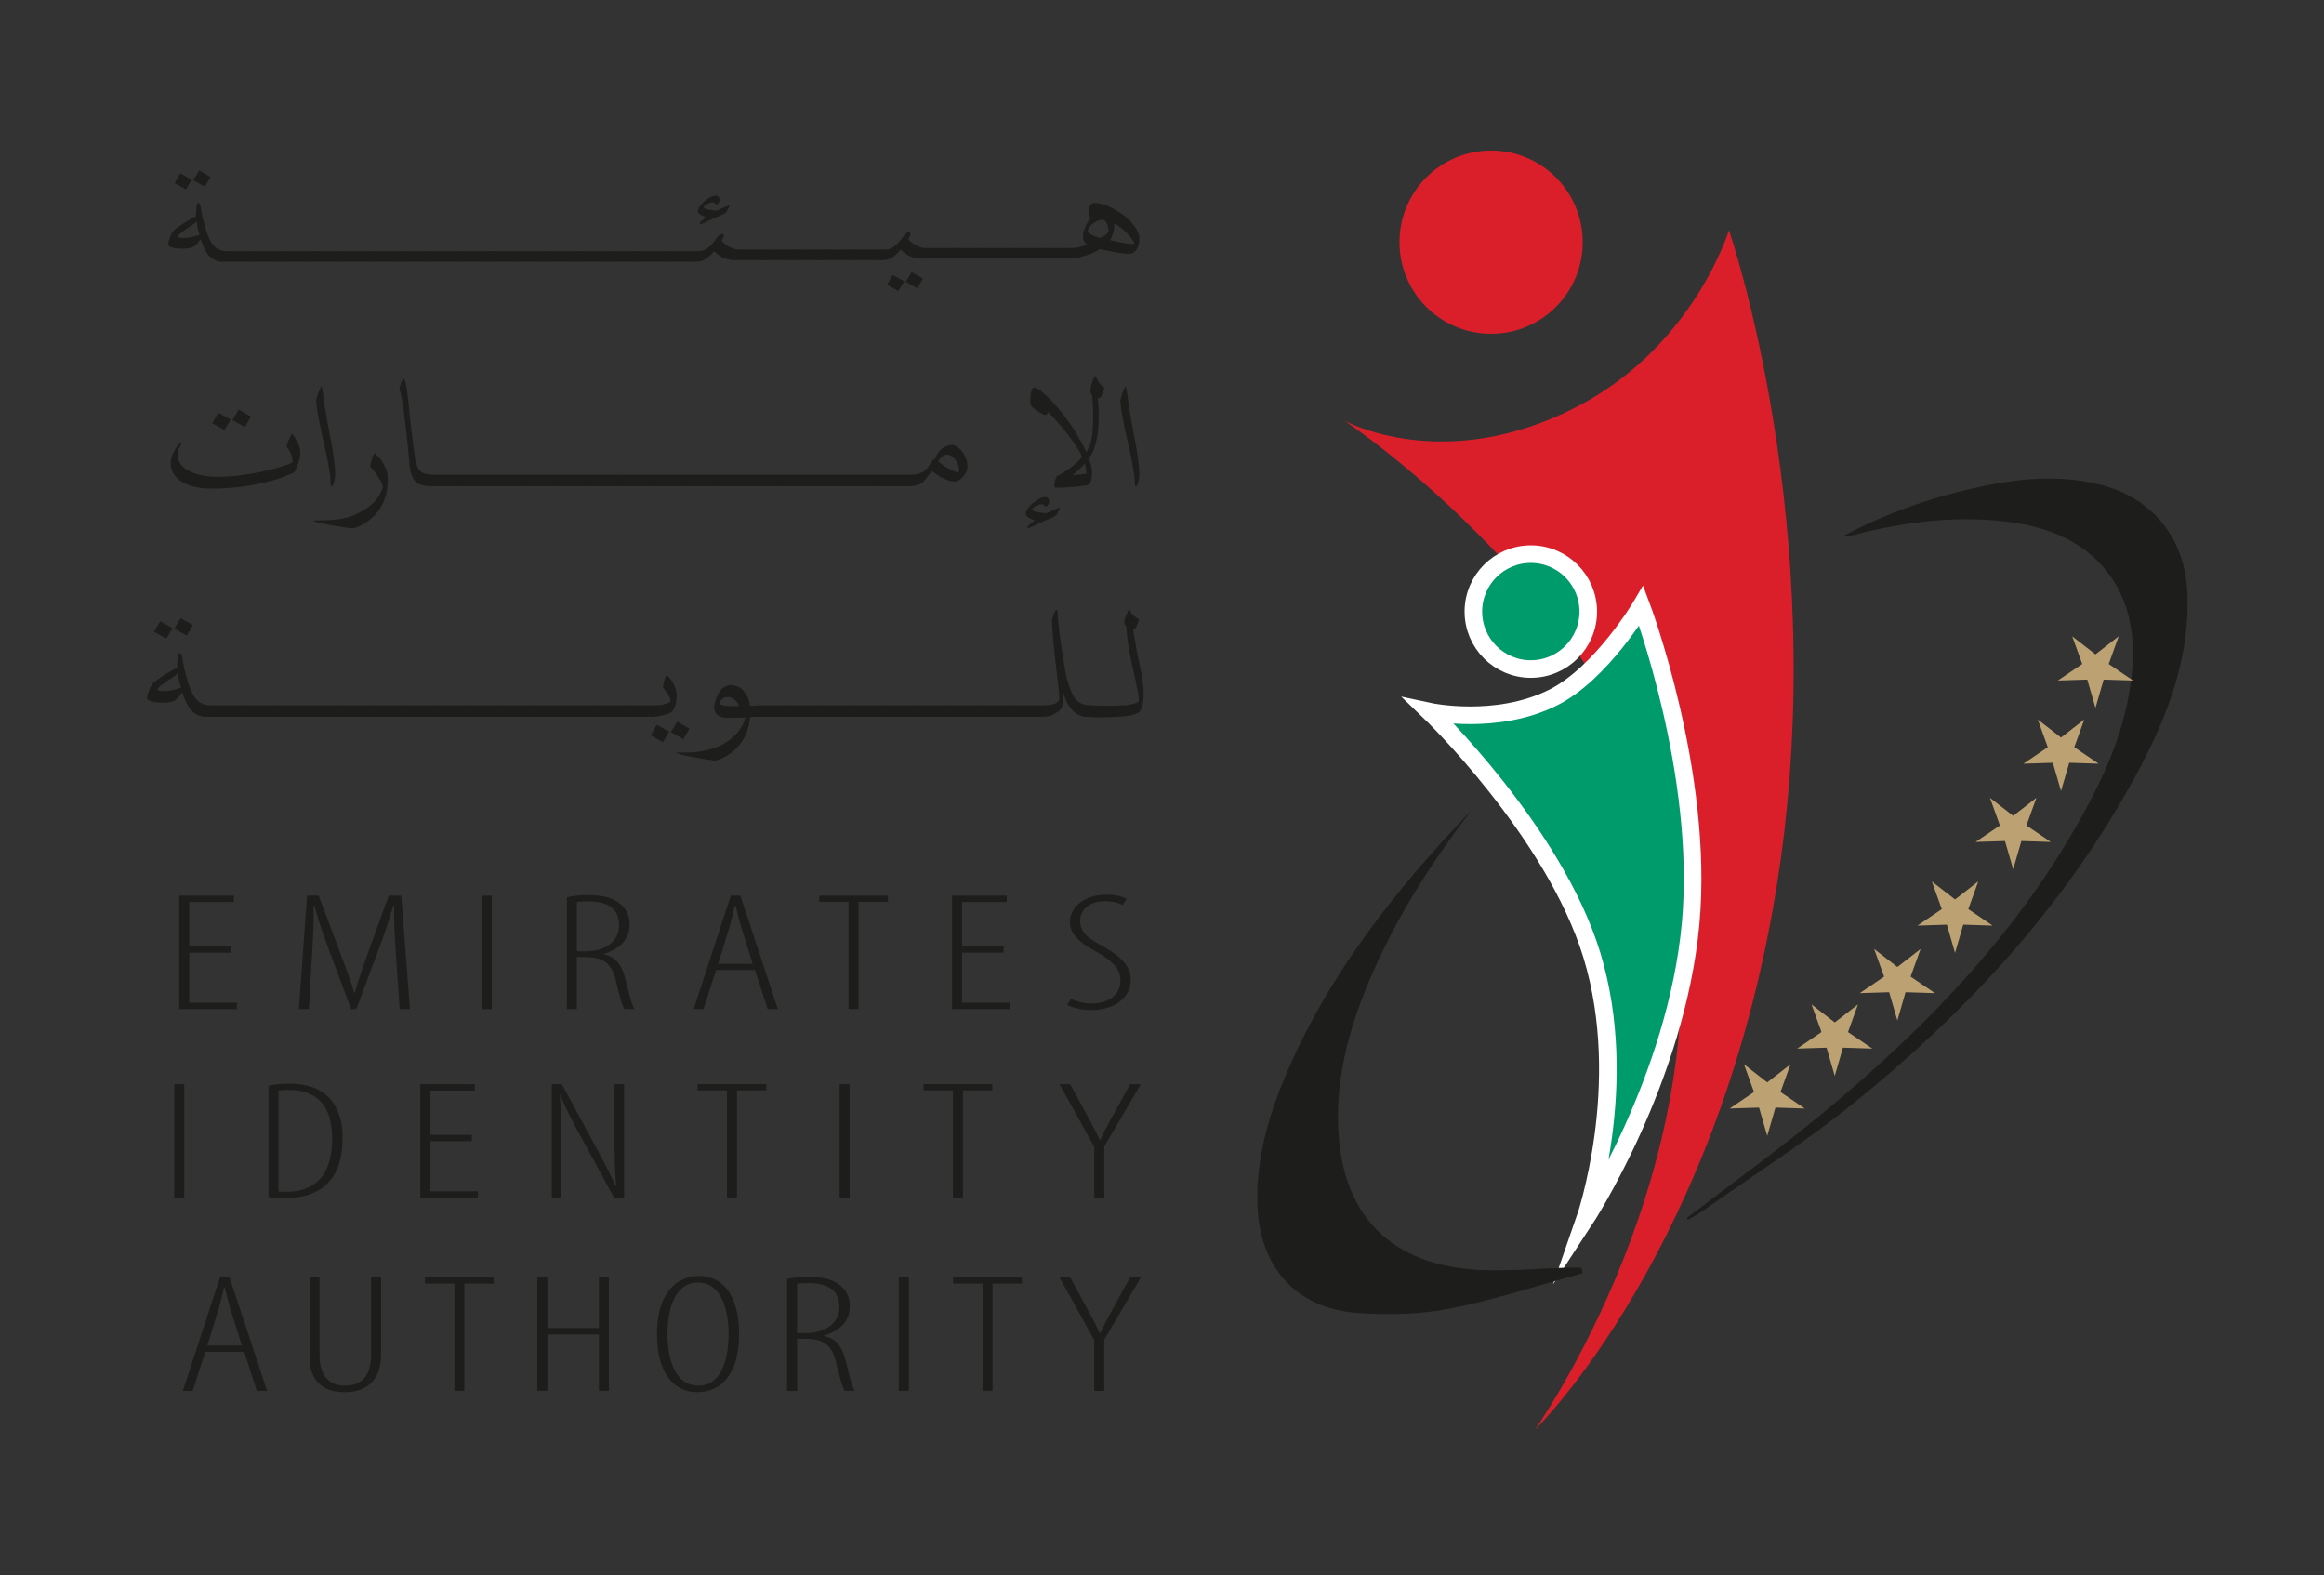 <?xml version="1.0" encoding="UTF-8" standalone="no"?>
<!-- Created with Inkscape (http://www.inkscape.org/) -->

<svg
   version="1.1"
   id="svg2"
   width="352.451"
   height="238.873"
   viewBox="0 0 352.451 238.873"
   sodipodi:docname="emirates-identity-authority-seeklogo.com.ai"
   xmlns:inkscape="http://www.inkscape.org/namespaces/inkscape"
   xmlns:sodipodi="http://sodipodi.sourceforge.net/DTD/sodipodi-0.dtd"
   xmlns="http://www.w3.org/2000/svg"
   xmlns:svg="http://www.w3.org/2000/svg">
  <rect x="0" y="0" width="352.451" height="238.873" fill="#333333" stroke="none"/>
  <defs
     id="defs6">
    <clipPath
       clipPathUnits="userSpaceOnUse"
       id="clipPath16">
      <path
         d="M 0,179.155 H 264.338 V 0 H 0 Z"
         id="path14" />
    </clipPath>
  </defs>
  <sodipodi:namedview
     id="namedview4"
     pagecolor="#ffffff"
     bordercolor="#000000"
     borderopacity="0.25"
     inkscape:showpageshadow="2"
     inkscape:pageopacity="0.0"
     inkscape:pagecheckerboard="0"
     inkscape:deskcolor="#d1d1d1" />
  <g
     id="g8"
     inkscape:groupmode="layer"
     inkscape:label="emirates-identity-authority-seeklogo.com"
     transform="matrix(1.333,0,0,-1.333,0,238.873)">
    <g
       id="g10">
      <g
         id="g12"
         clip-path="url(#clipPath16)">
        <g
           id="g18"
           transform="translate(196.704,153.021)">
          <path
             d="m 0,0 c 0,0 -3.958,-13.157 -17.258,-20.068 -15.177,-7.885 -26.49,-1.605 -26.49,-1.605 0,0 31.939,-21.194 37.326,-51.374 5.894,-33.02 -15.653,-63.415 -15.653,-63.415 0,0 21.235,20.676 27.694,63.014 C 11.671,-33.783 0,0 0,0"
             style="fill:#da1f2a;fill-opacity:1;fill-rule:evenodd;stroke:none"
             id="path20" />
        </g>
        <g
           id="g22"
           transform="translate(186.727,110.285)">
          <path
             d="m 0,0 c 0,0 -4.543,-7.69 -10.034,-10.436 -6.469,-3.234 -14.048,-1.605 -14.048,-1.605 0,0 14.161,-13.612 18.463,-27.694 4.522,-14.798 -0.802,-30.101 -0.802,-30.101 0,0 10.401,15.893 12.04,33.713 C 7.19,-19.041 0,0 0,0"
             style="fill:#009b6a;fill-opacity:1;fill-rule:evenodd;stroke:none"
             id="path24" />
        </g>
        <g
           id="g26"
           transform="translate(186.727,110.285)">
          <path
             d="m 0,0 c 0,0 -4.543,-7.69 -10.034,-10.436 -6.469,-3.234 -14.048,-1.605 -14.048,-1.605 0,0 14.161,-13.612 18.463,-27.694 4.522,-14.798 -0.802,-30.101 -0.802,-30.101 0,0 10.401,15.893 12.04,33.713 C 7.19,-19.041 0,0 0,0 Z"
             style="fill:none;stroke:#ffffff;stroke-width:2;stroke-linecap:butt;stroke-linejoin:miter;stroke-miterlimit:10;stroke-dasharray:none;stroke-opacity:1"
             id="path28" />
        </g>
        <g
           id="g30"
           transform="translate(180.695,109.63)">
          <path
             d="m 0,0 c 0,-3.609 -2.926,-6.535 -6.535,-6.535 -3.609,0 -6.534,2.926 -6.534,6.535 0,3.609 2.925,6.535 6.534,6.535 C -2.926,6.535 0,3.609 0,0"
             style="fill:#009b6a;fill-opacity:1;fill-rule:evenodd;stroke:none"
             id="path32" />
        </g>
        <g
           id="g34"
           transform="translate(180.695,109.63)">
          <path
             d="m 0,0 c 0,-3.609 -2.926,-6.535 -6.535,-6.535 -3.609,0 -6.534,2.926 -6.534,6.535 0,3.609 2.925,6.535 6.534,6.535 C -2.926,6.535 0,3.609 0,0 Z"
             style="fill:none;stroke:#ffffff;stroke-width:2;stroke-linecap:butt;stroke-linejoin:miter;stroke-miterlimit:10;stroke-dasharray:none;stroke-opacity:1"
             id="path36" />
        </g>
        <g
           id="g38"
           transform="translate(180.066,151.651)">
          <path
             d="m 0,0 c 0,-5.756 -4.666,-10.422 -10.422,-10.422 -5.756,0 -10.422,4.666 -10.422,10.422 0,5.756 4.666,10.422 10.422,10.422 C -4.666,10.422 0,5.756 0,0"
             style="fill:#da1f2a;fill-opacity:1;fill-rule:evenodd;stroke:none"
             id="path40" />
        </g>
        <g
           id="g42"
           transform="translate(167.367,86.978)">
          <path
             d="m 0,0 c -4.252,-5.539 -8.004,-11.355 -10.87,-17.703 -2.488,-5.511 -4.313,-11.202 -4.275,-17.358 0.067,-10.804 5.931,-16.901 16.762,-17.203 2.996,-0.083 6.001,0.181 9.002,0.277 0.642,0.02 1.285,0.003 1.928,0.003 0.051,-0.209 0.101,-0.417 0.152,-0.626 -5.029,-1.373 -10.003,-3.025 -15.105,-4.023 -3.421,-0.669 -7.048,-0.75 -10.538,-0.494 -7.013,0.515 -11.158,5.266 -11.366,12.325 -0.15,5.124 1.203,9.899 3.155,14.552 C -16.283,-18.639 -8.593,-8.988 0,0"
             style="fill:#1d1d1b;fill-opacity:1;fill-rule:nonzero;stroke:none"
             id="path44" />
        </g>
        <g
           id="g46"
           transform="translate(191.933,40.67)">
          <path
             d="m 0,0 c 5.127,3.936 10.378,7.721 15.356,11.836 12.653,10.458 23.852,22.195 31.269,37.079 2.091,4.196 3.578,8.592 4.022,13.319 0.85,9.038 -4.036,15.347 -13.094,16.789 -6.324,1.007 -12.511,0.204 -18.647,-1.352 -0.372,-0.094 -0.745,-0.18 -1.161,-0.129 4.695,2.506 9.664,4.274 14.834,5.449 4.715,1.072 9.472,1.614 14.276,0.442 6.18,-1.51 9.87,-6.201 10.078,-12.524 C 57.2,62.821 54.123,55.75 50.311,48.958 42.352,34.775 31.429,23.088 18.851,12.958 13.353,8.53 7.357,4.719 1.58,0.639 1.111,0.309 0.583,0.064 0.083,-0.221 0.055,-0.147 0.028,-0.074 0,0"
             style="fill:#1d1d1b;fill-opacity:1;fill-rule:nonzero;stroke:none"
             id="path48" />
        </g>
        <g
           id="g50"
           transform="translate(229.042,86.399)">
          <path
             d="M 0,0 2.643,2.051 1.509,-1.096 4.276,-2.976 0.933,-2.87 0,-6.083 l -0.932,3.213 -3.344,-0.106 2.768,1.88 -1.135,3.147 z"
             style="fill:#bca173;fill-opacity:1;fill-rule:nonzero;stroke:none"
             id="path52" />
        </g>
        <g
           id="g54"
           transform="translate(234.485,95.302)">
          <path
             d="M 0,0 2.643,2.051 1.509,-1.096 4.276,-2.976 0.933,-2.87 0,-6.083 l -0.932,3.213 -3.344,-0.106 2.768,1.88 -1.135,3.147 z"
             style="fill:#bca173;fill-opacity:1;fill-rule:nonzero;stroke:none"
             id="path56" />
        </g>
        <g
           id="g58"
           transform="translate(238.403,104.765)">
          <path
             d="M 0,0 2.643,2.051 1.509,-1.096 4.276,-2.976 0.933,-2.87 0,-6.083 l -0.932,3.213 -3.344,-0.106 2.768,1.88 -1.135,3.147 z"
             style="fill:#bca173;fill-opacity:1;fill-rule:nonzero;stroke:none"
             id="path60" />
        </g>
        <g
           id="g62"
           transform="translate(222.428,76.885)">
          <path
             d="M 0,0 2.643,2.051 1.509,-1.096 4.276,-2.976 0.933,-2.869 0,-6.083 l -0.932,3.214 -3.344,-0.107 2.768,1.88 -1.135,3.147 z"
             style="fill:#bca173;fill-opacity:1;fill-rule:nonzero;stroke:none"
             id="path64" />
        </g>
        <g
           id="g66"
           transform="translate(215.865,69.202)">
          <path
             d="M 0,0 2.643,2.051 1.509,-1.096 4.276,-2.976 0.932,-2.87 0,-6.083 l -0.932,3.213 -3.344,-0.106 2.767,1.88 -1.134,3.147 z"
             style="fill:#bca173;fill-opacity:1;fill-rule:nonzero;stroke:none"
             id="path68" />
        </g>
        <g
           id="g70"
           transform="translate(208.742,62.894)">
          <path
             d="M 0,0 2.643,2.051 1.508,-1.096 4.276,-2.976 0.932,-2.87 0,-6.083 l -0.933,3.213 -3.343,-0.106 2.767,1.88 -1.134,3.147 z"
             style="fill:#bca173;fill-opacity:1;fill-rule:nonzero;stroke:none"
             id="path72" />
        </g>
        <g
           id="g74"
           transform="translate(201.06,56.076)">
          <path
             d="M 0,0 2.643,2.052 1.509,-1.096 4.276,-2.976 0.933,-2.869 0,-6.083 l -0.932,3.214 -3.344,-0.107 2.768,1.88 -1.135,3.148 z"
             style="fill:#bca173;fill-opacity:1;fill-rule:nonzero;stroke:none"
             id="path76" />
        </g>
        <g
           id="g78"
           transform="translate(26.26,70.827)">
          <path
             d="M 0,0 H -4.723 V -5.688 H 0.689 V -6.416 H -5.864 V 6.493 H 0.345 V 5.765 H -4.723 V 0.728 l 4.723,0 z"
             style="fill:#1d1d1b;fill-opacity:1;fill-rule:nonzero;stroke:none"
             id="path80" />
        </g>
        <g
           id="g82"
           transform="translate(45.045,70.616)">
          <path
             d="M 0,0 C -0.133,1.992 -0.266,4.022 -0.186,5.536 H -0.318 C -0.743,4.061 -1.221,2.547 -1.911,0.728 l -2.6,-6.933 h -0.584 l -2.468,6.588 c -0.743,2.011 -1.3,3.601 -1.698,5.153 H -9.367 C -9.314,3.946 -9.42,2.03 -9.553,-0.153 l -0.344,-6.052 h -1.142 l 0.929,12.909 h 1.327 l 2.494,-6.665 c 0.664,-1.744 1.115,-2.912 1.539,-4.387 h 0.08 c 0.398,1.494 0.795,2.586 1.433,4.387 l 2.414,6.665 H 0.61 L 1.592,-6.205 H 0.424 Z"
             style="fill:#1d1d1b;fill-opacity:1;fill-rule:nonzero;stroke:none"
             id="path84" />
        </g>
        <path
           d="M 55.949,64.411 H 54.808 V 77.32 h 1.141 z"
           style="fill:#1d1d1b;fill-opacity:1;fill-rule:nonzero;stroke:none"
           id="path86" />
        <g
           id="g88"
           transform="translate(65.633,70.981)">
          <path
             d="M 0,0 H 1.008 C 3.21,0 4.803,1.13 4.803,2.93 4.803,4.654 3.821,5.688 1.22,5.688 0.743,5.688 0.318,5.669 0,5.612 Z m -1.141,6.148 c 0.716,0.191 1.592,0.249 2.414,0.249 1.672,0 2.76,-0.307 3.557,-0.9 C 5.599,4.903 5.997,4.041 5.997,3.083 5.997,1.264 4.83,0.287 3.051,-0.307 V -0.345 C 4.431,-0.594 5.174,-1.571 5.599,-3.448 6.05,-5.42 6.342,-6.206 6.554,-6.569 H 5.413 C 5.148,-6.167 4.83,-4.999 4.431,-3.313 3.98,-1.437 3.078,-0.651 0.981,-0.651 H 0 v -5.918 h -1.141 z"
             style="fill:#1d1d1b;fill-opacity:1;fill-rule:nonzero;stroke:none"
             id="path90" />
        </g>
        <g
           id="g92"
           transform="translate(85.637,69.563)">
          <path
             d="m 0,0 -1.141,3.639 c -0.318,0.996 -0.557,1.916 -0.796,2.95 H -2.043 C -2.255,5.535 -2.521,4.578 -2.813,3.62 L -3.927,0 Z m -4.166,-0.708 -1.433,-4.444 h -1.114 l 4.219,12.909 h 1.088 L 2.866,-5.152 H 1.698 l -1.433,4.444 z"
             style="fill:#1d1d1b;fill-opacity:1;fill-rule:nonzero;stroke:none"
             id="path94" />
        </g>
        <g
           id="g96"
           transform="translate(96.542,76.612)">
          <path
             d="M 0,0 H -3.343 V 0.708 H 4.484 V 0 H 1.141 V -12.2 H 0 Z"
             style="fill:#1d1d1b;fill-opacity:1;fill-rule:nonzero;stroke:none"
             id="path98" />
        </g>
        <g
           id="g100"
           transform="translate(114.186,70.827)">
          <path
             d="M 0,0 H -4.723 V -5.688 H 0.69 V -6.416 H -5.864 V 6.493 H 0.345 V 5.765 H -4.723 V 0.728 l 4.723,0 z"
             style="fill:#1d1d1b;fill-opacity:1;fill-rule:nonzero;stroke:none"
             id="path102" />
        </g>
        <g
           id="g104"
           transform="translate(121.827,65.58)">
          <path
             d="m 0,0 c 0.531,-0.268 1.512,-0.537 2.335,-0.537 2.017,0 3.316,1.054 3.316,2.643 0,1.36 -1.061,2.241 -2.387,3.046 -0.77,0.478 -3.37,1.59 -3.37,3.562 0,1.877 1.883,3.141 4.166,3.141 1.062,0 1.937,-0.268 2.308,-0.479 L 5.917,10.668 c -0.424,0.229 -1.167,0.44 -2.043,0.44 -1.91,0 -2.812,-1.149 -2.812,-2.164 0,-1.59 1.167,-2.164 2.732,-3.046 C 5.811,4.75 6.82,3.639 6.82,2.164 c 0,-2.145 -2.018,-3.447 -4.459,-3.447 -1.088,0 -2.308,0.306 -2.759,0.593 z"
             style="fill:#1d1d1b;fill-opacity:1;fill-rule:nonzero;stroke:none"
             id="path106" />
        </g>
        <g
           id="g108"
           transform="translate(22.656,159.809)">
          <path
             d="m 0,0 1.295,-0.737 -0.647,-1.105 -1.309,0.737 z m -0.285,-5.759 c -0.078,-0.119 -0.222,-0.251 -0.434,-0.395 -0.211,-0.144 -0.434,-0.294 -0.667,-0.452 -0.233,-0.158 -0.453,-0.314 -0.66,-0.469 -0.208,-0.154 -0.346,-0.302 -0.415,-0.442 0.129,-0.112 0.363,-0.169 0.699,-0.169 0.501,0 1.101,0.123 1.801,0.369 -0.026,0.084 -0.056,0.19 -0.091,0.316 -0.034,0.126 -0.067,0.261 -0.097,0.405 -0.03,0.144 -0.058,0.29 -0.084,0.437 -0.026,0.147 -0.043,0.281 -0.052,0.4 m -1.865,5.432 1.308,-0.726 -0.66,-1.105 -1.296,0.726 z M 2.617,-10.38 c -0.052,0 -0.134,0.005 -0.246,0.015 -0.112,0.011 -0.24,0.041 -0.382,0.09 -0.142,0.048 -0.296,0.124 -0.46,0.226 -0.164,0.102 -0.324,0.244 -0.48,0.426 -0.095,0.106 -0.187,0.239 -0.278,0.401 -0.09,0.161 -0.175,0.327 -0.252,0.5 -0.079,0.172 -0.145,0.34 -0.201,0.505 -0.057,0.165 -0.102,0.307 -0.136,0.426 -0.156,-0.21 -0.294,-0.388 -0.415,-0.531 -0.121,-0.144 -0.252,-0.258 -0.395,-0.343 -0.143,-0.084 -0.313,-0.143 -0.512,-0.178 -0.198,-0.036 -0.453,-0.053 -0.764,-0.053 -0.199,0 -0.395,0.01 -0.589,0.032 -0.195,0.021 -0.368,0.05 -0.519,0.089 -0.151,0.039 -0.274,0.086 -0.369,0.142 -0.095,0.056 -0.142,0.119 -0.142,0.19 0,0.07 0.015,0.175 0.045,0.316 0.03,0.14 0.073,0.289 0.13,0.447 0.056,0.158 0.127,0.317 0.213,0.479 0.087,0.161 0.186,0.302 0.298,0.421 0.078,0.077 0.222,0.189 0.434,0.337 0.212,0.147 0.443,0.301 0.693,0.463 0.251,0.161 0.501,0.312 0.752,0.453 0.25,0.14 0.448,0.242 0.595,0.305 0.009,0.168 0.015,0.344 0.02,0.526 0.004,0.183 0.015,0.349 0.032,0.5 0.018,0.152 0.041,0.276 0.072,0.374 0.03,0.098 0.079,0.148 0.149,0.148 0.069,0 0.123,-0.044 0.162,-0.132 C 0.11,-3.894 0.145,-4.008 0.175,-4.148 0.206,-4.289 0.234,-4.452 0.259,-4.638 0.286,-4.824 0.32,-5.015 0.363,-5.211 0.415,-5.443 0.473,-5.684 0.538,-5.933 0.603,-6.182 0.674,-6.431 0.751,-6.68 0.83,-6.929 0.914,-7.171 1.004,-7.406 1.095,-7.642 1.196,-7.857 1.309,-8.054 1.438,-8.286 1.578,-8.475 1.73,-8.622 1.881,-8.77 2.034,-8.884 2.19,-8.964 2.345,-9.045 2.499,-9.101 2.65,-9.133 2.801,-9.165 2.937,-9.18 3.058,-9.18 Z"
             style="fill:#1d1d1b;fill-opacity:1;fill-rule:nonzero;stroke:none"
             id="path110" />
        </g>
        <g
           id="g112"
           transform="translate(25.273,149.428)">
          <path
             d="m 0,0 c -0.147,0 -0.268,0.052 -0.363,0.158 -0.095,0.105 -0.142,0.228 -0.142,0.368 0,0.169 0.093,0.323 0.278,0.463 C -0.041,1.13 0.181,1.2 0.44,1.2 H 3.809 L 3.368,0 Z"
             style="fill:#1d1d1b;fill-opacity:1;fill-rule:nonzero;stroke:none"
             id="path114" />
        </g>
        <g
           id="g116"
           transform="translate(28.641,149.428)">
          <path
             d="m 0,0 c -0.147,0 -0.268,0.052 -0.363,0.158 -0.095,0.105 -0.142,0.228 -0.142,0.368 0,0.169 0.093,0.323 0.278,0.463 C -0.041,1.13 0.181,1.2 0.44,1.2 H 3.809 L 3.368,0 Z"
             style="fill:#1d1d1b;fill-opacity:1;fill-rule:nonzero;stroke:none"
             id="path118" />
        </g>
        <g
           id="g120"
           transform="translate(32.009,149.428)">
          <path
             d="m 0,0 c -0.147,0 -0.268,0.052 -0.363,0.158 -0.095,0.105 -0.142,0.228 -0.142,0.368 0,0.169 0.093,0.323 0.278,0.463 C -0.041,1.13 0.181,1.2 0.44,1.2 H 3.809 L 3.368,0 Z"
             style="fill:#1d1d1b;fill-opacity:1;fill-rule:nonzero;stroke:none"
             id="path122" />
        </g>
        <g
           id="g124"
           transform="translate(35.378,149.428)">
          <path
             d="m 0,0 c -0.147,0 -0.268,0.052 -0.363,0.158 -0.095,0.105 -0.142,0.228 -0.142,0.368 0,0.169 0.093,0.323 0.278,0.463 C -0.041,1.13 0.181,1.2 0.44,1.2 H 3.809 L 3.368,0 Z"
             style="fill:#1d1d1b;fill-opacity:1;fill-rule:nonzero;stroke:none"
             id="path126" />
        </g>
        <g
           id="g128"
           transform="translate(38.747,149.428)">
          <path
             d="m 0,0 c -0.147,0 -0.268,0.052 -0.363,0.158 -0.095,0.105 -0.142,0.228 -0.142,0.368 0,0.169 0.093,0.323 0.278,0.463 C -0.041,1.13 0.181,1.2 0.44,1.2 H 3.809 L 3.368,0 Z"
             style="fill:#1d1d1b;fill-opacity:1;fill-rule:nonzero;stroke:none"
             id="path130" />
        </g>
        <g
           id="g132"
           transform="translate(42.115,149.428)">
          <path
             d="m 0,0 c -0.147,0 -0.268,0.052 -0.363,0.158 -0.095,0.105 -0.142,0.228 -0.142,0.368 0,0.169 0.093,0.323 0.278,0.463 C -0.041,1.13 0.181,1.2 0.44,1.2 H 3.809 L 3.368,0 Z"
             style="fill:#1d1d1b;fill-opacity:1;fill-rule:nonzero;stroke:none"
             id="path134" />
        </g>
        <g
           id="g136"
           transform="translate(45.483,149.428)">
          <path
             d="m 0,0 c -0.147,0 -0.268,0.052 -0.363,0.158 -0.095,0.105 -0.142,0.228 -0.142,0.368 0,0.169 0.093,0.323 0.278,0.463 C -0.041,1.13 0.181,1.2 0.44,1.2 H 3.809 L 3.368,0 Z"
             style="fill:#1d1d1b;fill-opacity:1;fill-rule:nonzero;stroke:none"
             id="path138" />
        </g>
        <g
           id="g140"
           transform="translate(48.851,149.428)">
          <path
             d="m 0,0 c -0.147,0 -0.268,0.052 -0.363,0.158 -0.094,0.105 -0.142,0.228 -0.142,0.368 0,0.169 0.093,0.323 0.278,0.463 C -0.041,1.13 0.181,1.2 0.44,1.2 H 3.809 L 3.368,0 Z"
             style="fill:#1d1d1b;fill-opacity:1;fill-rule:nonzero;stroke:none"
             id="path142" />
        </g>
        <g
           id="g144"
           transform="translate(52.219,149.428)">
          <path
             d="m 0,0 c -0.147,0 -0.268,0.052 -0.363,0.158 -0.094,0.105 -0.142,0.228 -0.142,0.368 0,0.169 0.093,0.323 0.278,0.463 C -0.041,1.13 0.181,1.2 0.44,1.2 H 3.809 L 3.369,0 Z"
             style="fill:#1d1d1b;fill-opacity:1;fill-rule:nonzero;stroke:none"
             id="path146" />
        </g>
        <g
           id="g148"
           transform="translate(55.588,149.428)">
          <path
             d="m 0,0 c -0.147,0 -0.268,0.052 -0.363,0.158 -0.095,0.105 -0.142,0.228 -0.142,0.368 0,0.169 0.093,0.323 0.278,0.463 C -0.041,1.13 0.181,1.2 0.44,1.2 H 3.808 L 3.368,0 Z"
             style="fill:#1d1d1b;fill-opacity:1;fill-rule:nonzero;stroke:none"
             id="path150" />
        </g>
        <g
           id="g152"
           transform="translate(58.957,149.428)">
          <path
             d="m 0,0 c -0.147,0 -0.268,0.052 -0.363,0.158 -0.095,0.105 -0.142,0.228 -0.142,0.368 0,0.169 0.093,0.323 0.278,0.463 C -0.041,1.13 0.181,1.2 0.44,1.2 H 3.809 L 3.368,0 Z"
             style="fill:#1d1d1b;fill-opacity:1;fill-rule:nonzero;stroke:none"
             id="path154" />
        </g>
        <g
           id="g156"
           transform="translate(62.325,149.428)">
          <path
             d="m 0,0 c -0.147,0 -0.268,0.052 -0.363,0.158 -0.094,0.105 -0.142,0.228 -0.142,0.368 0,0.169 0.093,0.323 0.278,0.463 C -0.041,1.13 0.181,1.2 0.44,1.2 H 3.809 L 3.368,0 Z"
             style="fill:#1d1d1b;fill-opacity:1;fill-rule:nonzero;stroke:none"
             id="path158" />
        </g>
        <g
           id="g160"
           transform="translate(65.693,149.428)">
          <path
             d="m 0,0 c -0.147,0 -0.268,0.052 -0.363,0.158 -0.094,0.105 -0.142,0.228 -0.142,0.368 0,0.169 0.093,0.323 0.278,0.463 C -0.041,1.13 0.181,1.2 0.44,1.2 H 3.809 L 3.369,0 Z"
             style="fill:#1d1d1b;fill-opacity:1;fill-rule:nonzero;stroke:none"
             id="path162" />
        </g>
        <g
           id="g164"
           transform="translate(69.061,149.428)">
          <path
             d="m 0,0 c -0.147,0 -0.268,0.052 -0.363,0.158 -0.095,0.105 -0.142,0.228 -0.142,0.368 0,0.169 0.093,0.323 0.278,0.463 C -0.041,1.13 0.181,1.2 0.44,1.2 H 3.808 L 3.368,0 Z"
             style="fill:#1d1d1b;fill-opacity:1;fill-rule:nonzero;stroke:none"
             id="path166" />
        </g>
        <g
           id="g168"
           transform="translate(72.43,149.428)">
          <path
             d="m 0,0 c -0.147,0 -0.268,0.052 -0.363,0.158 -0.095,0.105 -0.142,0.228 -0.142,0.368 0,0.169 0.093,0.323 0.278,0.463 C -0.041,1.13 0.181,1.2 0.44,1.2 H 3.809 L 3.368,0 Z"
             style="fill:#1d1d1b;fill-opacity:1;fill-rule:nonzero;stroke:none"
             id="path170" />
        </g>
        <g
           id="g172"
           transform="translate(75.798,149.428)">
          <path
             d="m 0,0 c -0.147,0 -0.268,0.052 -0.363,0.158 -0.095,0.105 -0.142,0.228 -0.142,0.368 0,0.169 0.093,0.323 0.278,0.463 C -0.041,1.13 0.181,1.2 0.44,1.2 H 3.809 L 3.368,0 Z"
             style="fill:#1d1d1b;fill-opacity:1;fill-rule:nonzero;stroke:none"
             id="path174" />
        </g>
        <g
           id="g176"
           transform="translate(81.473,156.945)">
          <path
             d="M 0,0 C 0.121,0 0.216,-0.049 0.285,-0.147 0.354,-0.246 0.389,-0.344 0.389,-0.442 0.389,-0.59 0.35,-0.72 0.272,-0.832 0.194,-0.944 0.125,-1 0.065,-1 c -0.07,0 -0.134,0.038 -0.194,0.116 -0.027,0.049 -0.074,0.08 -0.143,0.094 -0.069,0.014 -0.138,0.021 -0.207,0.021 -0.07,0 -0.158,-0.019 -0.266,-0.058 -0.108,-0.038 -0.212,-0.084 -0.311,-0.136 -0.099,-0.053 -0.184,-0.111 -0.253,-0.174 -0.068,-0.063 -0.103,-0.119 -0.103,-0.169 0,-0.077 0.069,-0.14 0.207,-0.189 0.139,-0.049 0.296,-0.088 0.473,-0.116 0.177,-0.028 0.345,-0.049 0.505,-0.063 0.16,-0.014 0.266,-0.021 0.317,-0.021 0.286,0.119 0.504,0.214 0.655,0.284 0.151,0.07 0.374,0.165 0.667,0.285 0.06,0 0.09,-0.036 0.09,-0.106 C 1.348,-1.562 1.218,-1.8 1.114,-1.948 0.933,-2.053 0.781,-2.132 0.661,-2.185 0.54,-2.237 0.406,-2.295 0.259,-2.358 c -0.147,-0.063 -0.294,-0.126 -0.44,-0.19 -0.173,-0.077 -0.35,-0.158 -0.532,-0.242 -0.181,-0.084 -0.349,-0.163 -0.505,-0.237 -0.156,-0.073 -0.354,-0.16 -0.596,-0.258 -0.043,0 -0.064,0.035 -0.064,0.106 0,0.07 0.039,0.142 0.116,0.216 0.078,0.073 0.164,0.145 0.259,0.215 0.095,0.07 0.221,0.169 0.376,0.295 -0.199,0.07 -0.356,0.133 -0.473,0.19 -0.117,0.055 -0.224,0.126 -0.324,0.21 -0.099,0.084 -0.149,0.179 -0.149,0.284 0,0.155 0.07,0.333 0.207,0.537 0.139,0.204 0.311,0.397 0.519,0.579 0.207,0.183 0.431,0.337 0.674,0.464 C -0.432,-0.063 -0.208,0 0,0 m 2.086,-7.338 c -0.268,0 -0.517,0.03 -0.745,0.089 C 1.112,-7.188 0.9,-7.11 0.706,-7.012 0.512,-6.914 0.337,-6.803 0.182,-6.68 0.026,-6.557 -0.112,-6.436 -0.233,-6.316 -0.44,-6.569 -0.633,-6.773 -0.81,-6.927 -0.987,-7.082 -1.16,-7.203 -1.328,-7.291 -1.496,-7.378 -1.66,-7.437 -1.82,-7.47 c -0.16,-0.031 -0.322,-0.047 -0.486,-0.047 -0.251,0 -0.415,0.061 -0.492,0.184 -0.078,0.124 -0.117,0.241 -0.117,0.353 0,0.084 0.03,0.167 0.091,0.248 0.061,0.08 0.14,0.152 0.24,0.215 0.099,0.063 0.211,0.113 0.336,0.148 0.125,0.035 0.253,0.053 0.382,0.053 0.294,0 0.601,0.124 0.92,0.373 0.32,0.249 0.643,0.606 0.972,1.068 0.129,0.183 0.242,0.315 0.337,0.396 0.095,0.08 0.216,0.121 0.363,0.121 0.077,0 0.122,-0.029 0.135,-0.085 0.014,-0.056 0.02,-0.101 0.02,-0.137 0,-0.042 -0.013,-0.089 -0.039,-0.142 C 0.816,-4.774 0.791,-4.829 0.764,-4.885 0.739,-4.941 0.699,-5.021 0.647,-5.127 0.647,-5.162 0.708,-5.236 0.829,-5.348 0.95,-5.46 1.103,-5.574 1.289,-5.69 1.475,-5.806 1.678,-5.91 1.898,-6 c 0.22,-0.092 0.43,-0.138 0.628,-0.138 z"
             style="fill:#1d1d1b;fill-opacity:1;fill-rule:nonzero;stroke:none"
             id="path178" />
        </g>
        <g
           id="g180"
           transform="translate(83.558,149.607)">
          <path
             d="m 0,0 c -0.147,0 -0.268,0.052 -0.363,0.158 -0.095,0.105 -0.142,0.228 -0.142,0.368 0,0.169 0.093,0.323 0.278,0.463 C -0.041,1.13 0.181,1.2 0.44,1.2 H 3.809 L 3.368,0 Z"
             style="fill:#1d1d1b;fill-opacity:1;fill-rule:nonzero;stroke:none"
             id="path182" />
        </g>
        <g
           id="g184"
           transform="translate(86.927,149.607)">
          <path
             d="m 0,0 c -0.147,0 -0.268,0.052 -0.363,0.158 -0.095,0.105 -0.142,0.228 -0.142,0.368 0,0.169 0.093,0.323 0.278,0.463 C -0.041,1.13 0.181,1.2 0.44,1.2 H 3.809 L 3.368,0 Z"
             style="fill:#1d1d1b;fill-opacity:1;fill-rule:nonzero;stroke:none"
             id="path186" />
        </g>
        <g
           id="g188"
           transform="translate(90.295,149.607)">
          <path
             d="m 0,0 c -0.147,0 -0.268,0.052 -0.363,0.158 -0.094,0.105 -0.142,0.228 -0.142,0.368 0,0.169 0.093,0.323 0.278,0.463 C -0.041,1.13 0.181,1.2 0.44,1.2 H 3.809 L 3.368,0 Z"
             style="fill:#1d1d1b;fill-opacity:1;fill-rule:nonzero;stroke:none"
             id="path190" />
        </g>
        <g
           id="g192"
           transform="translate(93.663,149.607)">
          <path
             d="m 0,0 c -0.147,0 -0.268,0.052 -0.363,0.158 -0.094,0.105 -0.142,0.228 -0.142,0.368 0,0.169 0.093,0.323 0.278,0.463 C -0.041,1.13 0.181,1.2 0.44,1.2 H 3.809 L 3.369,0 Z"
             style="fill:#1d1d1b;fill-opacity:1;fill-rule:nonzero;stroke:none"
             id="path194" />
        </g>
        <g
           id="g196"
           transform="translate(97.032,149.607)">
          <path
             d="m 0,0 c -0.147,0 -0.268,0.052 -0.363,0.158 -0.095,0.105 -0.142,0.228 -0.142,0.368 0,0.169 0.093,0.323 0.278,0.463 C -0.041,1.13 0.181,1.2 0.44,1.2 H 3.808 L 3.368,0 Z"
             style="fill:#1d1d1b;fill-opacity:1;fill-rule:nonzero;stroke:none"
             id="path198" />
        </g>
        <g
           id="g200"
           transform="translate(103.716,148.249)">
          <path
             d="m 0,0 1.295,-0.737 -0.648,-1.106 -1.308,0.738 z m -2.15,-0.327 1.308,-0.726 -0.661,-1.105 -1.295,0.726 z M 1.075,1.537 C 0.808,1.537 0.559,1.566 0.331,1.626 0.102,1.686 -0.11,1.765 -0.305,1.863 -0.499,1.961 -0.673,2.072 -0.829,2.195 -0.984,2.317 -1.123,2.438 -1.244,2.558 -1.451,2.305 -1.643,2.102 -1.82,1.947 -1.998,1.793 -2.17,1.672 -2.338,1.584 -2.507,1.496 -2.671,1.437 -2.831,1.405 -2.99,1.374 -3.152,1.358 -3.316,1.358 c -0.251,0 -0.415,0.061 -0.493,0.184 -0.078,0.123 -0.116,0.24 -0.116,0.353 0,0.084 0.029,0.167 0.09,0.247 0.061,0.081 0.141,0.153 0.24,0.216 0.099,0.063 0.212,0.112 0.337,0.147 0.125,0.036 0.253,0.053 0.382,0.053 0.294,0 0.6,0.124 0.92,0.374 0.319,0.249 0.643,0.605 0.972,1.068 0.129,0.183 0.241,0.314 0.336,0.395 0.095,0.081 0.216,0.121 0.363,0.121 0.077,0 0.123,-0.028 0.136,-0.084 0.013,-0.057 0.02,-0.102 0.02,-0.137 0,-0.042 -0.014,-0.089 -0.039,-0.142 C -0.194,4.101 -0.22,4.046 -0.246,3.99 -0.272,3.934 -0.311,3.853 -0.363,3.748 c 0,-0.036 0.06,-0.109 0.182,-0.222 C -0.061,3.415 0.092,3.3 0.279,3.185 0.464,3.068 0.667,2.965 0.888,2.874 1.107,2.782 1.317,2.737 1.516,2.737 Z"
             style="fill:#1d1d1b;fill-opacity:1;fill-rule:nonzero;stroke:none"
             id="path202" />
        </g>
        <g
           id="g204"
           transform="translate(104.791,149.786)">
          <path
             d="m 0,0 c -0.147,0 -0.268,0.052 -0.363,0.158 -0.094,0.105 -0.142,0.228 -0.142,0.368 0,0.169 0.093,0.323 0.278,0.463 C -0.041,1.13 0.181,1.2 0.44,1.2 H 3.809 L 3.368,0 Z"
             style="fill:#1d1d1b;fill-opacity:1;fill-rule:nonzero;stroke:none"
             id="path206" />
        </g>
        <g
           id="g208"
           transform="translate(108.16,149.786)">
          <path
             d="m 0,0 c -0.147,0 -0.268,0.052 -0.363,0.158 -0.094,0.105 -0.142,0.228 -0.142,0.368 0,0.169 0.093,0.323 0.278,0.463 C -0.041,1.13 0.181,1.2 0.44,1.2 H 3.809 L 3.369,0 Z"
             style="fill:#1d1d1b;fill-opacity:1;fill-rule:nonzero;stroke:none"
             id="path210" />
        </g>
        <g
           id="g212"
           transform="translate(111.528,149.786)">
          <path
             d="m 0,0 c -0.147,0 -0.268,0.052 -0.363,0.158 -0.095,0.105 -0.142,0.228 -0.142,0.368 0,0.169 0.093,0.323 0.278,0.463 C -0.041,1.13 0.181,1.2 0.44,1.2 H 3.809 L 3.368,0 Z"
             style="fill:#1d1d1b;fill-opacity:1;fill-rule:nonzero;stroke:none"
             id="path214" />
        </g>
        <g
           id="g216"
           transform="translate(114.897,149.786)">
          <path
             d="m 0,0 c -0.147,0 -0.268,0.052 -0.363,0.158 -0.095,0.105 -0.142,0.228 -0.142,0.368 0,0.169 0.093,0.323 0.278,0.463 C -0.041,1.13 0.181,1.2 0.44,1.2 H 3.809 L 3.368,0 Z"
             style="fill:#1d1d1b;fill-opacity:1;fill-rule:nonzero;stroke:none"
             id="path218" />
        </g>
        <g
           id="g220"
           transform="translate(118.265,149.786)">
          <path
             d="m 0,0 c -0.147,0 -0.268,0.052 -0.363,0.158 -0.094,0.105 -0.142,0.228 -0.142,0.368 0,0.169 0.093,0.323 0.278,0.463 C -0.041,1.13 0.181,1.2 0.44,1.2 H 3.809 L 3.368,0 Z"
             style="fill:#1d1d1b;fill-opacity:1;fill-rule:nonzero;stroke:none"
             id="path222" />
        </g>
        <g
           id="g224"
           transform="translate(126.285,151.892)">
          <path
             d="m 0,0 c 0.129,-0.042 0.311,-0.089 0.544,-0.142 0.233,-0.053 0.475,-0.1 0.726,-0.142 0.25,-0.042 0.492,-0.079 0.725,-0.111 0.233,-0.031 0.415,-0.047 0.544,-0.047 0.147,0 0.22,0.024 0.22,0.073 0,0.064 -0.038,0.159 -0.116,0.285 C 2.565,0.042 2.461,0.182 2.332,0.337 2.202,0.491 2.057,0.651 1.897,0.816 1.738,0.981 1.572,1.135 1.399,1.279 1.226,1.423 1.06,1.547 0.9,1.653 0.74,1.758 0.6,1.825 0.479,1.853 l 0.013,-0.2 C 0.492,1.484 0.477,1.317 0.447,1.153 0.417,0.988 0.375,0.832 0.323,0.684 0.271,0.537 0.218,0.403 0.161,0.284 0.105,0.165 0.052,0.07 0,0 m -2.526,1.042 c 0,-0.07 0.04,-0.144 0.122,-0.221 0.082,-0.077 0.193,-0.153 0.331,-0.226 0.138,-0.074 0.291,-0.142 0.46,-0.205 0.168,-0.064 0.339,-0.113 0.512,-0.148 0.059,0.028 0.142,0.072 0.246,0.132 0.104,0.059 0.207,0.123 0.311,0.189 0.103,0.067 0.191,0.135 0.265,0.206 0.073,0.069 0.111,0.129 0.111,0.178 0,0.316 -0.053,0.606 -0.156,0.869 C -0.428,2.079 -0.601,2.253 -0.843,2.337 -1.049,2.316 -1.253,2.258 -1.452,2.163 -1.65,2.069 -1.829,1.958 -1.989,1.832 -2.149,1.706 -2.278,1.57 -2.377,1.426 -2.477,1.283 -2.526,1.154 -2.526,1.042 m -0.052,-1.526 c -0.139,0.077 -0.234,0.147 -0.285,0.21 -0.052,0.064 -0.1,0.148 -0.143,0.253 -0.043,0.105 -0.064,0.246 -0.064,0.421 0,0.274 0.045,0.537 0.135,0.789 0.091,0.253 0.19,0.476 0.298,0.669 0.108,0.193 0.253,0.405 0.434,0.637 -0.129,0.196 -0.194,0.396 -0.194,0.6 0,0.379 0.045,0.661 0.136,0.847 0.091,0.186 0.253,0.279 0.486,0.279 0.415,0 0.896,-0.107 1.444,-0.321 C 0.218,3.687 0.79,3.369 1.386,2.948 1.628,2.779 1.866,2.583 2.099,2.358 2.332,2.133 2.541,1.9 2.727,1.658 2.912,1.416 3.062,1.174 3.174,0.932 3.286,0.689 3.342,0.463 3.342,0.253 3.342,-0.105 3.305,-0.4 3.232,-0.632 3.159,-0.863 3.063,-1.049 2.947,-1.189 2.831,-1.33 2.703,-1.428 2.565,-1.484 2.427,-1.541 2.292,-1.569 2.164,-1.569 c -0.251,0 -0.564,0.028 -0.94,0.085 -0.375,0.056 -0.737,0.117 -1.081,0.184 -0.347,0.067 -0.765,0.156 -1.257,0.268 -0.303,-0.182 -0.616,-0.34 -0.94,-0.473 -0.323,-0.134 -0.641,-0.246 -0.952,-0.337 -0.31,-0.092 -0.609,-0.158 -0.894,-0.2 -0.285,-0.042 -0.535,-0.063 -0.751,-0.063 -0.138,0.014 -0.248,0.036 -0.33,0.068 -0.082,0.032 -0.158,0.084 -0.227,0.158 -0.069,0.073 -0.104,0.18 -0.104,0.321 0,0.183 0.106,0.337 0.318,0.463 0.211,0.126 0.472,0.19 0.783,0.19 0.061,0 0.162,0.01 0.305,0.031 0.142,0.021 0.294,0.049 0.453,0.084 0.16,0.036 0.32,0.08 0.48,0.132 0.159,0.053 0.291,0.111 0.395,0.174"
             style="fill:#1d1d1b;fill-opacity:1;fill-rule:nonzero;stroke:none"
             id="path226" />
        </g>
        <g
           id="g228"
           transform="translate(27.159,132.606)">
          <path
             d="m 0,0 1.4,-0.796 -0.7,-1.195 -1.414,0.796 z m -2.324,-0.353 1.414,-0.785 -0.714,-1.195 -1.4,0.786 z m 9.325,-4.54 C 7.001,-5.09 6.98,-5.293 6.938,-5.501 6.896,-5.71 6.842,-5.913 6.777,-6.11 6.711,-6.308 6.64,-6.494 6.56,-6.667 6.48,-6.842 6.409,-6.99 6.343,-7.111 5.896,-7.339 5.352,-7.565 4.712,-7.789 4.072,-8.012 3.349,-8.213 2.542,-8.392 1.734,-8.57 0.854,-8.714 -0.098,-8.824 c -0.952,-0.11 -1.965,-0.165 -3.039,-0.165 -0.615,0 -1.201,0.059 -1.756,0.176 -0.556,0.118 -1.044,0.296 -1.463,0.535 -0.42,0.239 -0.754,0.539 -1.002,0.899 -0.247,0.36 -0.371,0.783 -0.371,1.269 0,0.318 0.052,0.618 0.154,0.899 0.103,0.28 0.222,0.525 0.357,0.734 0.135,0.208 0.264,0.375 0.385,0.5 0.122,0.125 0.206,0.188 0.252,0.188 0.057,0 0.084,-0.023 0.084,-0.068 -0.093,-0.167 -0.17,-0.308 -0.231,-0.421 -0.06,-0.114 -0.114,-0.247 -0.161,-0.398 -0.047,-0.152 -0.07,-0.323 -0.07,-0.512 0,-0.327 0.099,-0.638 0.294,-0.934 0.196,-0.295 0.488,-0.557 0.875,-0.785 0.388,-0.227 0.869,-0.407 1.443,-0.54 0.574,-0.133 1.239,-0.199 1.994,-0.199 0.72,0 1.483,0.047 2.29,0.142 0.808,0.095 1.594,0.218 2.36,0.37 0.765,0.152 1.481,0.326 2.149,0.523 0.667,0.197 1.225,0.399 1.673,0.603 0,0.326 -0.056,0.641 -0.168,0.945 -0.112,0.303 -0.276,0.569 -0.49,0.796 0,0.091 0.021,0.207 0.063,0.347 0.042,0.14 0.091,0.283 0.147,0.427 0.057,0.144 0.117,0.282 0.183,0.415 0.064,0.133 0.125,0.237 0.181,0.313 0.075,-0.061 0.168,-0.165 0.28,-0.313 0.112,-0.148 0.22,-0.318 0.323,-0.512 0.102,-0.193 0.189,-0.402 0.258,-0.626 0.07,-0.223 0.105,-0.449 0.105,-0.677"
             style="fill:#1d1d1b;fill-opacity:1;fill-rule:nonzero;stroke:none"
             id="path230" />
        </g>
        <g
           id="g232"
           transform="translate(37.619,124.482)">
          <path
             d="M 0,0 C -0.019,0.341 -0.078,0.81 -0.175,1.405 -0.274,2 -0.412,2.7 -0.589,3.504 -0.682,3.921 -0.784,4.377 -0.896,4.87 c -0.113,0.493 -0.22,0.99 -0.323,1.49 -0.103,0.501 -0.193,0.994 -0.273,1.479 -0.079,0.486 -0.133,0.933 -0.16,1.343 0,0.046 0.025,0.155 0.076,0.33 0.052,0.175 0.113,0.357 0.182,0.547 0.07,0.189 0.185,0.436 0.343,0.739 0.093,-0.281 0.164,-0.626 0.21,-1.035 C -0.719,8.761 -0.58,7.837 -0.421,6.992 -0.262,6.146 -0.117,5.378 0.014,4.688 0.069,4.392 0.128,4.069 0.189,3.721 0.249,3.372 0.303,3.021 0.35,2.668 0.396,2.315 0.436,1.976 0.468,1.649 0.501,1.324 0.518,1.032 0.518,0.773 0.518,0.66 0.506,0.525 0.483,0.37 0.459,0.214 0.431,0.062 0.399,-0.085 0.366,-0.233 0.324,-0.359 0.273,-0.461 0.221,-0.563 0.168,-0.615 0.111,-0.615 0.056,-0.615 0.023,-0.563 0.014,-0.461 0.004,-0.359 0,-0.258 0,-0.16 Z"
             style="fill:#1d1d1b;fill-opacity:1;fill-rule:nonzero;stroke:none"
             id="path234" />
        </g>
        <g
           id="g236"
           transform="translate(42.617,127.679)">
          <path
             d="m 0,0 c 0.355,-0.327 0.621,-0.62 0.798,-0.882 0.177,-0.262 0.337,-0.557 0.476,-0.888 0.14,-0.33 0.21,-0.658 0.21,-0.984 v -0.535 c 0,-0.09 -0.005,-0.159 -0.013,-0.204 C 1.452,-4.092 1.356,-4.643 1.183,-5.143 1.011,-5.644 0.761,-6.125 0.435,-6.588 0.267,-6.831 0.054,-7.07 -0.203,-7.305 -0.46,-7.54 -0.73,-7.752 -1.015,-7.942 -1.3,-8.132 -1.589,-8.286 -1.883,-8.403 -2.177,-8.521 -2.446,-8.58 -2.688,-8.58 c -0.495,0.069 -0.901,0.129 -1.218,0.183 -0.318,0.053 -0.658,0.111 -1.023,0.176 -0.364,0.065 -0.7,0.129 -1.008,0.194 -0.308,0.064 -0.663,0.165 -1.064,0.301 l 0.21,0.046 c 0.467,0 0.917,0.007 1.351,0.022 0.435,0.015 0.855,0.052 1.261,0.109 0.405,0.056 0.8,0.138 1.183,0.244 0.382,0.106 0.751,0.25 1.105,0.432 0.869,0.44 1.527,0.918 1.975,1.434 0.448,0.516 0.738,1.051 0.868,1.605 -0.13,0.371 -0.28,0.695 -0.448,0.972 -0.168,0.277 -0.327,0.51 -0.476,0.7 -0.15,0.189 -0.326,0.394 -0.532,0.614 0,0.053 0.019,0.163 0.056,0.33 0.037,0.167 0.084,0.342 0.14,0.524 C -0.252,-0.512 -0.149,-0.281 0,0"
             style="fill:#1d1d1b;fill-opacity:1;fill-rule:nonzero;stroke:none"
             id="path238" />
        </g>
        <g
           id="g240"
           transform="translate(48.904,123.902)">
          <path
             d="m 0,0 c -0.075,0 -0.175,0.004 -0.301,0.012 -0.126,0.007 -0.26,0.026 -0.399,0.056 -0.14,0.031 -0.28,0.071 -0.42,0.12 -0.14,0.049 -0.261,0.115 -0.364,0.199 -0.187,0.152 -0.336,0.34 -0.449,0.563 -0.111,0.224 -0.2,0.457 -0.265,0.7 -0.047,0.174 -0.082,0.387 -0.105,0.637 -0.024,0.251 -0.045,0.474 -0.063,0.671 -0.029,0.41 -0.066,0.852 -0.113,1.326 -0.046,0.474 -0.097,0.964 -0.154,1.468 -0.055,0.504 -0.117,1.019 -0.181,1.542 -0.066,0.523 -0.131,1.039 -0.197,1.547 -0.037,0.243 -0.074,0.48 -0.111,0.711 -0.038,0.232 -0.08,0.465 -0.126,0.7 -0.019,0.091 -0.049,0.208 -0.091,0.353 -0.042,0.144 -0.087,0.276 -0.134,0.398 0.019,0.129 0.05,0.268 0.092,0.415 0.042,0.148 0.086,0.287 0.133,0.415 0.046,0.129 0.126,0.281 0.237,0.456 0.066,-0.091 0.117,-0.179 0.155,-0.262 0.037,-0.084 0.07,-0.178 0.097,-0.284 0.075,-0.319 0.134,-0.634 0.176,-0.945 0.041,-0.311 0.081,-0.648 0.118,-1.012 0.048,-0.509 0.103,-1.068 0.169,-1.679 0.065,-0.61 0.135,-1.223 0.21,-1.837 0.074,-0.615 0.149,-1.208 0.224,-1.781 0.074,-0.573 0.144,-1.075 0.21,-1.508 C -1.634,2.875 -1.606,2.757 -1.568,2.628 -1.531,2.5 -1.487,2.373 -1.435,2.247 -1.384,2.122 -1.323,2.006 -1.253,1.9 -1.183,1.794 -1.106,1.707 -1.022,1.639 -0.919,1.555 -0.796,1.491 -0.651,1.445 -0.507,1.4 -0.362,1.366 -0.217,1.343 -0.072,1.32 0.063,1.307 0.189,1.303 0.315,1.299 0.411,1.297 0.476,1.297 Z"
             style="fill:#1d1d1b;fill-opacity:1;fill-rule:nonzero;stroke:none"
             id="path242" />
        </g>
        <g
           id="g244"
           transform="translate(48.904,123.902)">
          <path
             d="m 0,0 c -0.159,0 -0.29,0.057 -0.392,0.171 -0.103,0.114 -0.154,0.246 -0.154,0.398 0,0.182 0.1,0.349 0.301,0.501 0.201,0.151 0.441,0.227 0.721,0.227 h 3.64 L 3.641,0 Z"
             style="fill:#1d1d1b;fill-opacity:1;fill-rule:nonzero;stroke:none"
             id="path246" />
        </g>
        <g
           id="g248"
           transform="translate(52.544,123.902)">
          <path
             d="m 0,0 c -0.159,0 -0.29,0.057 -0.392,0.171 -0.103,0.114 -0.154,0.246 -0.154,0.398 0,0.182 0.1,0.349 0.301,0.501 0.201,0.151 0.441,0.227 0.721,0.227 h 3.64 L 3.641,0 Z"
             style="fill:#1d1d1b;fill-opacity:1;fill-rule:nonzero;stroke:none"
             id="path250" />
        </g>
        <g
           id="g252"
           transform="translate(56.185,123.902)">
          <path
             d="m 0,0 c -0.159,0 -0.29,0.057 -0.392,0.171 -0.103,0.114 -0.154,0.246 -0.154,0.398 0,0.182 0.1,0.349 0.301,0.501 0.201,0.151 0.441,0.227 0.721,0.227 h 3.64 L 3.64,0 Z"
             style="fill:#1d1d1b;fill-opacity:1;fill-rule:nonzero;stroke:none"
             id="path254" />
        </g>
        <g
           id="g256"
           transform="translate(59.825,123.902)">
          <path
             d="m 0,0 c -0.159,0 -0.289,0.057 -0.392,0.171 -0.103,0.114 -0.154,0.246 -0.154,0.398 0,0.182 0.101,0.349 0.301,0.501 0.201,0.151 0.441,0.227 0.721,0.227 H 4.117 L 3.641,0 Z"
             style="fill:#1d1d1b;fill-opacity:1;fill-rule:nonzero;stroke:none"
             id="path258" />
        </g>
        <g
           id="g260"
           transform="translate(63.466,123.902)">
          <path
             d="m 0,0 c -0.159,0 -0.289,0.057 -0.392,0.171 -0.103,0.114 -0.154,0.246 -0.154,0.398 0,0.182 0.101,0.349 0.301,0.501 0.201,0.151 0.441,0.227 0.721,0.227 h 3.64 L 3.641,0 Z"
             style="fill:#1d1d1b;fill-opacity:1;fill-rule:nonzero;stroke:none"
             id="path262" />
        </g>
        <g
           id="g264"
           transform="translate(67.106,123.902)">
          <path
             d="m 0,0 c -0.159,0 -0.29,0.057 -0.392,0.171 -0.103,0.114 -0.154,0.246 -0.154,0.398 0,0.182 0.101,0.349 0.301,0.501 0.201,0.151 0.441,0.227 0.721,0.227 h 3.64 L 3.641,0 Z"
             style="fill:#1d1d1b;fill-opacity:1;fill-rule:nonzero;stroke:none"
             id="path266" />
        </g>
        <g
           id="g268"
           transform="translate(70.747,123.902)">
          <path
             d="m 0,0 c -0.159,0 -0.29,0.057 -0.392,0.171 -0.103,0.114 -0.154,0.246 -0.154,0.398 0,0.182 0.1,0.349 0.301,0.501 0.201,0.151 0.441,0.227 0.721,0.227 h 3.64 L 3.641,0 Z"
             style="fill:#1d1d1b;fill-opacity:1;fill-rule:nonzero;stroke:none"
             id="path270" />
        </g>
        <g
           id="g272"
           transform="translate(74.388,123.902)">
          <path
             d="m 0,0 c -0.159,0 -0.29,0.057 -0.392,0.171 -0.103,0.114 -0.154,0.246 -0.154,0.398 0,0.182 0.1,0.349 0.301,0.501 0.201,0.151 0.441,0.227 0.721,0.227 h 3.64 L 3.641,0 Z"
             style="fill:#1d1d1b;fill-opacity:1;fill-rule:nonzero;stroke:none"
             id="path274" />
        </g>
        <g
           id="g276"
           transform="translate(78.028,123.902)">
          <path
             d="m 0,0 c -0.159,0 -0.29,0.057 -0.392,0.171 -0.103,0.114 -0.154,0.246 -0.154,0.398 0,0.182 0.1,0.349 0.301,0.501 0.201,0.151 0.441,0.227 0.721,0.227 h 3.64 L 3.641,0 Z"
             style="fill:#1d1d1b;fill-opacity:1;fill-rule:nonzero;stroke:none"
             id="path278" />
        </g>
        <g
           id="g280"
           transform="translate(81.669,123.902)">
          <path
             d="m 0,0 c -0.159,0 -0.29,0.057 -0.392,0.171 -0.103,0.114 -0.154,0.246 -0.154,0.398 0,0.182 0.1,0.349 0.301,0.501 0.201,0.151 0.441,0.227 0.721,0.227 h 3.64 L 3.64,0 Z"
             style="fill:#1d1d1b;fill-opacity:1;fill-rule:nonzero;stroke:none"
             id="path282" />
        </g>
        <g
           id="g284"
           transform="translate(85.309,123.902)">
          <path
             d="m 0,0 c -0.159,0 -0.289,0.057 -0.392,0.171 -0.103,0.114 -0.154,0.246 -0.154,0.398 0,0.182 0.101,0.349 0.301,0.501 0.201,0.151 0.441,0.227 0.721,0.227 H 4.117 L 3.641,0 Z"
             style="fill:#1d1d1b;fill-opacity:1;fill-rule:nonzero;stroke:none"
             id="path286" />
        </g>
        <g
           id="g288"
           transform="translate(88.95,123.902)">
          <path
             d="m 0,0 c -0.159,0 -0.289,0.057 -0.392,0.171 -0.103,0.114 -0.154,0.246 -0.154,0.398 0,0.182 0.101,0.349 0.301,0.501 0.201,0.151 0.441,0.227 0.721,0.227 h 3.64 L 3.641,0 Z"
             style="fill:#1d1d1b;fill-opacity:1;fill-rule:nonzero;stroke:none"
             id="path290" />
        </g>
        <g
           id="g292"
           transform="translate(92.59,123.902)">
          <path
             d="m 0,0 c -0.159,0 -0.29,0.057 -0.392,0.171 -0.103,0.114 -0.154,0.246 -0.154,0.398 0,0.182 0.1,0.349 0.301,0.501 0.201,0.151 0.441,0.227 0.721,0.227 h 3.64 L 3.641,0 Z"
             style="fill:#1d1d1b;fill-opacity:1;fill-rule:nonzero;stroke:none"
             id="path294" />
        </g>
        <g
           id="g296"
           transform="translate(96.231,123.902)">
          <path
             d="m 0,0 c -0.159,0 -0.29,0.057 -0.392,0.171 -0.103,0.114 -0.154,0.246 -0.154,0.398 0,0.182 0.1,0.349 0.301,0.501 0.201,0.151 0.441,0.227 0.721,0.227 h 3.64 L 3.641,0 Z"
             style="fill:#1d1d1b;fill-opacity:1;fill-rule:nonzero;stroke:none"
             id="path298" />
        </g>
        <g
           id="g300"
           transform="translate(99.871,123.902)">
          <path
             d="m 0,0 c -0.159,0 -0.29,0.057 -0.392,0.171 -0.103,0.114 -0.154,0.246 -0.154,0.398 0,0.182 0.1,0.349 0.301,0.501 0.201,0.151 0.441,0.227 0.721,0.227 h 3.64 L 3.64,0 Z"
             style="fill:#1d1d1b;fill-opacity:1;fill-rule:nonzero;stroke:none"
             id="path302" />
        </g>
        <g
           id="g304"
           transform="translate(106.746,126.701)">
          <path
             d="m 0,0 c 0.131,-0.099 0.246,-0.186 0.343,-0.262 0.098,-0.076 0.206,-0.154 0.323,-0.233 0.116,-0.08 0.225,-0.146 0.328,-0.199 0.252,-0.144 0.509,-0.275 0.771,-0.393 0.261,-0.117 0.438,-0.176 0.532,-0.176 0.046,0.174 0.069,0.292 0.069,0.353 0,0.189 -0.042,0.385 -0.126,0.586 C 2.156,-0.124 2.051,0.059 1.925,0.222 1.799,0.385 1.657,0.518 1.499,0.62 1.339,0.722 1.186,0.774 1.036,0.774 0.859,0.774 0.705,0.734 0.574,0.654 0.444,0.575 0.336,0.485 0.252,0.387 0.168,0.288 0.084,0.159 0,0 m -0.406,0.228 c 0.075,0.182 0.152,0.348 0.231,0.5 C -0.096,0.88 0,1.024 0.112,1.161 0.309,1.403 0.54,1.585 0.805,1.707 1.072,1.828 1.335,1.889 1.597,1.889 1.728,1.889 1.891,1.832 2.087,1.718 2.282,1.604 2.471,1.439 2.654,1.223 2.835,1.007 2.992,0.741 3.123,0.427 3.253,0.112 3.318,-0.243 3.318,-0.637 3.318,-0.842 3.268,-1.043 3.165,-1.24 3.062,-1.437 2.936,-1.614 2.787,-1.77 2.637,-1.925 2.486,-2.05 2.332,-2.145 2.177,-2.24 2.049,-2.287 1.946,-2.287 c -0.279,0 -0.553,0.047 -0.819,0.142 -0.266,0.095 -0.524,0.207 -0.776,0.335 -0.113,0.054 -0.227,0.122 -0.344,0.206 -0.116,0.083 -0.229,0.163 -0.336,0.239 -0.107,0.075 -0.245,0.166 -0.413,0.273 -0.159,-0.182 -0.282,-0.34 -0.371,-0.472 -0.089,-0.133 -0.189,-0.274 -0.301,-0.421 -0.112,-0.148 -0.238,-0.279 -0.378,-0.393 -0.196,-0.152 -0.434,-0.26 -0.714,-0.325 -0.28,-0.064 -0.523,-0.096 -0.728,-0.096 -0.205,0 -0.364,0.054 -0.476,0.165 -0.112,0.11 -0.168,0.244 -0.168,0.404 0,0.159 0.089,0.32 0.266,0.483 0.177,0.164 0.462,0.245 0.854,0.245 0.158,0 0.341,0.036 0.546,0.108 0.205,0.072 0.392,0.169 0.56,0.29 0.196,0.137 0.35,0.277 0.462,0.421 0.112,0.144 0.214,0.288 0.308,0.433 0.075,0.121 0.147,0.235 0.217,0.341 0.07,0.106 0.128,0.159 0.175,0.159 z"
             style="fill:#1d1d1b;fill-opacity:1;fill-rule:nonzero;stroke:none"
             id="path306" />
        </g>
        <g
           id="g308"
           transform="translate(118.942,122.661)">
          <path
             d="M 0,0 C 0.13,0 0.233,-0.053 0.308,-0.159 0.382,-0.266 0.42,-0.372 0.42,-0.478 0.42,-0.637 0.378,-0.777 0.294,-0.899 0.21,-1.02 0.135,-1.081 0.07,-1.081 c -0.075,0 -0.145,0.042 -0.21,0.125 -0.028,0.053 -0.079,0.087 -0.154,0.102 -0.075,0.016 -0.15,0.023 -0.224,0.023 -0.075,0 -0.17,-0.021 -0.287,-0.062 -0.117,-0.042 -0.229,-0.091 -0.336,-0.148 -0.108,-0.057 -0.198,-0.12 -0.273,-0.188 -0.075,-0.068 -0.112,-0.129 -0.112,-0.182 0,-0.083 0.074,-0.151 0.224,-0.205 0.149,-0.053 0.32,-0.094 0.511,-0.125 0.191,-0.03 0.373,-0.053 0.546,-0.068 0.173,-0.015 0.287,-0.023 0.343,-0.023 0.308,0.129 0.544,0.232 0.707,0.307 0.163,0.076 0.403,0.179 0.721,0.308 0.065,0 0.098,-0.038 0.098,-0.114 C 1.456,-1.688 1.316,-1.946 1.204,-2.105 1.008,-2.219 0.844,-2.304 0.714,-2.361 0.583,-2.418 0.439,-2.48 0.28,-2.549 0.121,-2.617 -0.038,-2.686 -0.196,-2.753 -0.383,-2.837 -0.574,-2.924 -0.77,-3.016 c -0.196,-0.09 -0.378,-0.175 -0.546,-0.255 -0.168,-0.08 -0.383,-0.173 -0.644,-0.279 -0.047,0 -0.07,0.038 -0.07,0.113 0,0.077 0.042,0.154 0.126,0.234 0.084,0.079 0.177,0.158 0.28,0.233 0.102,0.076 0.238,0.182 0.406,0.319 -0.215,0.076 -0.385,0.144 -0.511,0.205 -0.126,0.061 -0.243,0.136 -0.351,0.227 -0.107,0.091 -0.16,0.194 -0.16,0.307 0,0.167 0.074,0.361 0.223,0.581 0.15,0.22 0.337,0.428 0.561,0.625 0.224,0.198 0.466,0.365 0.728,0.501 C -0.467,-0.068 -0.224,0 0,0"
             style="fill:#1d1d1b;fill-opacity:1;fill-rule:nonzero;stroke:none"
             id="path310" />
        </g>
        <g
           id="g312"
           transform="translate(123.591,125.461)">
          <path
             d="M 0,0 C 0,0.174 -0.016,0.345 -0.049,0.512 -0.082,0.679 -0.121,0.849 -0.168,1.024 -0.355,0.804 -0.567,0.58 -0.805,0.353 c -0.238,-0.228 -0.497,-0.448 -0.778,-0.66 0.271,0.022 0.552,0.047 0.841,0.074 0.289,0.026 0.537,0.058 0.742,0.096 z M 0,2.321 C 0.158,2.548 0.289,2.797 0.392,3.066 0.495,3.335 0.574,3.637 0.63,3.971 0.686,4.305 0.726,4.68 0.749,5.098 0.772,5.515 0.784,5.989 0.784,6.52 0.784,6.998 0.77,7.428 0.742,7.811 0.714,8.194 0.686,8.519 0.658,8.784 0.621,8.83 0.59,8.867 0.567,8.898 0.543,8.928 0.525,8.962 0.511,9 0.497,9.038 0.488,9.083 0.483,9.137 0.479,9.19 0.476,9.258 0.476,9.341 c 0,0.099 0.021,0.24 0.063,0.422 0.042,0.181 0.091,0.363 0.147,0.546 0.056,0.182 0.117,0.339 0.182,0.472 0.065,0.133 0.121,0.199 0.168,0.199 L 1.078,10.935 C 1.19,10.646 1.311,10.405 1.442,10.212 1.573,10.019 1.778,9.831 2.058,9.649 2.04,9.581 2.014,9.495 1.981,9.393 1.948,9.29 1.914,9.186 1.876,9.08 1.839,8.974 1.801,8.877 1.764,8.79 1.727,8.702 1.694,8.636 1.666,8.591 1.62,8.53 1.561,8.494 1.491,8.482 1.421,8.471 1.363,8.458 1.316,8.443 1.335,8.177 1.356,7.896 1.379,7.601 1.402,7.305 1.414,7.005 1.414,6.702 1.414,6.201 1.4,5.712 1.372,5.234 1.344,4.756 1.288,4.297 1.204,3.857 1.12,3.417 1.005,3.007 0.861,2.628 0.716,2.249 0.527,1.911 0.294,1.616 0.396,1.327 0.48,1.048 0.546,0.779 0.611,0.51 0.648,0.254 0.658,0.011 0.658,-0.072 0.653,-0.165 0.644,-0.268 0.635,-0.37 0.621,-0.474 0.602,-0.581 0.583,-0.687 0.562,-0.791 0.539,-0.893 0.516,-0.996 0.49,-1.085 0.462,-1.161 0.425,-1.267 0.387,-1.335 0.35,-1.365 0.312,-1.396 0.219,-1.426 0.07,-1.457 -0.117,-1.495 -0.359,-1.53 -0.658,-1.564 -0.957,-1.599 -1.27,-1.629 -1.596,-1.656 -1.923,-1.682 -2.24,-1.703 -2.548,-1.718 c -0.308,-0.015 -0.56,-0.023 -0.757,-0.023 -0.112,0 -0.195,0.015 -0.252,0.046 -0.056,0.03 -0.084,0.098 -0.084,0.204 0,0.084 0.01,0.182 0.028,0.296 0.019,0.114 0.042,0.226 0.071,0.336 0.027,0.11 0.097,0.256 0.209,0.438 0.617,0.326 1.161,0.669 1.632,1.03 0.471,0.36 0.884,0.745 1.239,1.155 -0.196,0.417 -0.427,0.824 -0.693,1.223 -0.266,0.398 -0.525,0.768 -0.777,1.109 -0.215,0.288 -0.458,0.593 -0.729,0.916 -0.27,0.322 -0.527,0.62 -0.77,0.893 C -3.673,6.178 -3.962,6.493 -4.299,6.85 -4.374,6.751 -4.441,6.673 -4.502,6.617 -4.562,6.56 -4.625,6.531 -4.691,6.531 c -0.065,0 -0.189,0.048 -0.371,0.142 -0.182,0.095 -0.371,0.211 -0.567,0.348 -0.196,0.136 -0.369,0.28 -0.518,0.432 -0.149,0.151 -0.224,0.284 -0.224,0.398 0,0.121 0.002,0.284 0.007,0.489 0.004,0.205 0.021,0.402 0.049,0.592 0.028,0.19 0.07,0.354 0.126,0.495 0.056,0.14 0.135,0.21 0.238,0.21 0.093,0 0.207,-0.03 0.343,-0.091 C -5.473,9.485 -5.349,9.414 -5.237,9.33 -4.835,9.004 -4.448,8.647 -4.075,8.261 -3.702,7.874 -3.347,7.477 -3.01,7.072 -2.674,6.666 -2.361,6.26 -2.072,5.854 -1.783,5.448 -1.526,5.067 -1.302,4.71 -1.078,4.347 -0.852,3.961 -0.623,3.556 -0.394,3.15 -0.187,2.738 0,2.321"
             style="fill:#1d1d1b;fill-opacity:1;fill-rule:nonzero;stroke:none"
             id="path314" />
        </g>
        <g
           id="g316"
           transform="translate(129.107,124.482)">
          <path
             d="M 0,0 C -0.019,0.341 -0.077,0.81 -0.175,1.405 -0.273,2 -0.411,2.7 -0.588,3.504 -0.682,3.921 -0.784,4.377 -0.896,4.87 c -0.112,0.493 -0.22,0.99 -0.322,1.49 -0.103,0.501 -0.194,0.994 -0.273,1.479 -0.08,0.486 -0.133,0.933 -0.161,1.343 0,0.046 0.026,0.155 0.077,0.33 0.051,0.175 0.112,0.357 0.181,0.547 0.071,0.189 0.185,0.436 0.344,0.739 0.093,-0.281 0.163,-0.626 0.21,-1.035 C -0.719,8.761 -0.579,7.837 -0.42,6.992 -0.262,6.146 -0.117,5.378 0.014,4.688 0.07,4.392 0.128,4.069 0.189,3.721 0.25,3.372 0.303,3.021 0.35,2.668 0.396,2.315 0.436,1.976 0.469,1.649 0.501,1.324 0.518,1.032 0.518,0.773 0.518,0.66 0.506,0.525 0.483,0.37 0.459,0.214 0.431,0.062 0.399,-0.085 0.366,-0.233 0.324,-0.359 0.273,-0.461 0.221,-0.563 0.168,-0.615 0.112,-0.615 0.056,-0.615 0.023,-0.563 0.014,-0.461 0.005,-0.359 0,-0.258 0,-0.16 Z"
             style="fill:#1d1d1b;fill-opacity:1;fill-rule:nonzero;stroke:none"
             id="path318" />
        </g>
        <g
           id="g320"
           transform="translate(20.547,108.886)">
          <path
             d="m 0,0 1.4,-0.796 -0.7,-1.195 -1.414,0.796 z m -0.308,-6.224 c -0.084,-0.129 -0.24,-0.271 -0.469,-0.426 -0.229,-0.156 -0.469,-0.319 -0.721,-0.49 -0.252,-0.171 -0.49,-0.339 -0.714,-0.506 -0.224,-0.167 -0.373,-0.327 -0.448,-0.478 0.14,-0.122 0.392,-0.182 0.756,-0.182 0.541,0 1.19,0.132 1.946,0.398 -0.027,0.091 -0.06,0.205 -0.098,0.342 -0.037,0.136 -0.072,0.282 -0.105,0.438 -0.032,0.155 -0.063,0.313 -0.091,0.472 -0.027,0.159 -0.046,0.303 -0.056,0.432 m -2.016,5.871 1.414,-0.785 -0.714,-1.195 -1.4,0.786 z m 5.153,-10.866 c -0.057,0 -0.145,0.006 -0.266,0.017 -0.122,0.012 -0.259,0.044 -0.413,0.097 -0.154,0.053 -0.32,0.134 -0.498,0.244 -0.177,0.11 -0.349,0.264 -0.517,0.461 -0.103,0.114 -0.204,0.258 -0.302,0.433 -0.097,0.174 -0.188,0.354 -0.272,0.54 -0.084,0.186 -0.157,0.368 -0.218,0.546 -0.06,0.178 -0.109,0.332 -0.147,0.461 -0.168,-0.227 -0.317,-0.419 -0.448,-0.575 -0.13,-0.155 -0.273,-0.278 -0.426,-0.369 -0.155,-0.092 -0.339,-0.156 -0.553,-0.194 -0.216,-0.038 -0.491,-0.057 -0.827,-0.057 -0.215,0 -0.427,0.012 -0.637,0.034 -0.21,0.023 -0.397,0.055 -0.56,0.097 -0.163,0.042 -0.296,0.093 -0.399,0.154 -0.103,0.06 -0.155,0.129 -0.155,0.205 0,0.075 0.017,0.189 0.05,0.341 0.032,0.152 0.079,0.313 0.14,0.483 0.06,0.171 0.138,0.343 0.231,0.518 0.094,0.175 0.2,0.326 0.322,0.455 0.084,0.084 0.24,0.205 0.469,0.365 0.229,0.159 0.478,0.325 0.749,0.5 0.271,0.174 0.542,0.338 0.812,0.489 0.271,0.152 0.486,0.262 0.644,0.33 0.01,0.183 0.017,0.372 0.021,0.569 0.005,0.198 0.017,0.378 0.035,0.541 0.019,0.163 0.045,0.298 0.078,0.404 0.032,0.106 0.086,0.159 0.16,0.159 0.075,0 0.134,-0.048 0.176,-0.142 0.042,-0.095 0.079,-0.218 0.112,-0.37 0.032,-0.152 0.063,-0.329 0.09,-0.529 0.029,-0.201 0.066,-0.408 0.113,-0.62 0.055,-0.25 0.118,-0.511 0.189,-0.78 0.07,-0.269 0.147,-0.539 0.23,-0.808 0.084,-0.269 0.176,-0.53 0.273,-0.785 0.099,-0.254 0.208,-0.487 0.33,-0.7 0.14,-0.25 0.291,-0.455 0.455,-0.614 0.163,-0.159 0.329,-0.283 0.497,-0.37 0.168,-0.087 0.333,-0.147 0.497,-0.182 0.163,-0.034 0.31,-0.051 0.441,-0.051 z"
             style="fill:#1d1d1b;fill-opacity:1;fill-rule:nonzero;stroke:none"
             id="path322" />
        </g>
        <g
           id="g324"
           transform="translate(23.375,97.667)">
          <path
             d="m 0,0 c -0.159,0 -0.289,0.057 -0.392,0.171 -0.103,0.114 -0.154,0.246 -0.154,0.398 0,0.182 0.101,0.349 0.301,0.501 0.201,0.151 0.441,0.227 0.721,0.227 H 4.117 L 3.641,0 Z"
             style="fill:#1d1d1b;fill-opacity:1;fill-rule:nonzero;stroke:none"
             id="path326" />
        </g>
        <g
           id="g328"
           transform="translate(27.016,97.667)">
          <path
             d="m 0,0 c -0.159,0 -0.289,0.057 -0.392,0.171 -0.103,0.114 -0.154,0.246 -0.154,0.398 0,0.182 0.101,0.349 0.301,0.501 0.201,0.151 0.441,0.227 0.721,0.227 h 3.64 L 3.641,0 Z"
             style="fill:#1d1d1b;fill-opacity:1;fill-rule:nonzero;stroke:none"
             id="path330" />
        </g>
        <g
           id="g332"
           transform="translate(30.656,97.667)">
          <path
             d="m 0,0 c -0.159,0 -0.29,0.057 -0.392,0.171 -0.103,0.114 -0.154,0.246 -0.154,0.398 0,0.182 0.101,0.349 0.301,0.501 0.201,0.151 0.441,0.227 0.721,0.227 h 3.64 L 3.641,0 Z"
             style="fill:#1d1d1b;fill-opacity:1;fill-rule:nonzero;stroke:none"
             id="path334" />
        </g>
        <g
           id="g336"
           transform="translate(34.297,97.667)">
          <path
             d="m 0,0 c -0.159,0 -0.29,0.057 -0.392,0.171 -0.103,0.114 -0.154,0.246 -0.154,0.398 0,0.182 0.1,0.349 0.301,0.501 0.201,0.151 0.441,0.227 0.721,0.227 h 3.64 L 3.641,0 Z"
             style="fill:#1d1d1b;fill-opacity:1;fill-rule:nonzero;stroke:none"
             id="path338" />
        </g>
        <g
           id="g340"
           transform="translate(37.938,97.667)">
          <path
             d="m 0,0 c -0.159,0 -0.29,0.057 -0.392,0.171 -0.103,0.114 -0.154,0.246 -0.154,0.398 0,0.182 0.1,0.349 0.301,0.501 0.201,0.151 0.441,0.227 0.721,0.227 h 3.64 L 3.641,0 Z"
             style="fill:#1d1d1b;fill-opacity:1;fill-rule:nonzero;stroke:none"
             id="path342" />
        </g>
        <g
           id="g344"
           transform="translate(41.578,97.667)">
          <path
             d="m 0,0 c -0.159,0 -0.29,0.057 -0.392,0.171 -0.103,0.114 -0.154,0.246 -0.154,0.398 0,0.182 0.1,0.349 0.301,0.501 0.201,0.151 0.441,0.227 0.721,0.227 h 3.64 L 3.641,0 Z"
             style="fill:#1d1d1b;fill-opacity:1;fill-rule:nonzero;stroke:none"
             id="path346" />
        </g>
        <g
           id="g348"
           transform="translate(45.219,97.667)">
          <path
             d="m 0,0 c -0.159,0 -0.29,0.057 -0.392,0.171 -0.103,0.114 -0.154,0.246 -0.154,0.398 0,0.182 0.1,0.349 0.301,0.501 0.201,0.151 0.441,0.227 0.721,0.227 h 3.64 L 3.64,0 Z"
             style="fill:#1d1d1b;fill-opacity:1;fill-rule:nonzero;stroke:none"
             id="path350" />
        </g>
        <g
           id="g352"
           transform="translate(48.859,97.667)">
          <path
             d="m 0,0 c -0.159,0 -0.289,0.057 -0.392,0.171 -0.103,0.114 -0.154,0.246 -0.154,0.398 0,0.182 0.101,0.349 0.301,0.501 0.201,0.151 0.441,0.227 0.721,0.227 H 4.117 L 3.641,0 Z"
             style="fill:#1d1d1b;fill-opacity:1;fill-rule:nonzero;stroke:none"
             id="path354" />
        </g>
        <g
           id="g356"
           transform="translate(52.499,97.667)">
          <path
             d="m 0,0 c -0.159,0 -0.289,0.057 -0.392,0.171 -0.103,0.114 -0.154,0.246 -0.154,0.398 0,0.182 0.101,0.349 0.301,0.501 0.201,0.151 0.441,0.227 0.721,0.227 h 3.64 L 3.641,0 Z"
             style="fill:#1d1d1b;fill-opacity:1;fill-rule:nonzero;stroke:none"
             id="path358" />
        </g>
        <g
           id="g360"
           transform="translate(56.14,97.667)">
          <path
             d="m 0,0 c -0.159,0 -0.29,0.057 -0.392,0.171 -0.103,0.114 -0.154,0.246 -0.154,0.398 0,0.182 0.101,0.349 0.301,0.501 0.201,0.151 0.441,0.227 0.721,0.227 h 3.64 L 3.641,0 Z"
             style="fill:#1d1d1b;fill-opacity:1;fill-rule:nonzero;stroke:none"
             id="path362" />
        </g>
        <g
           id="g364"
           transform="translate(59.781,97.667)">
          <path
             d="m 0,0 c -0.159,0 -0.29,0.057 -0.392,0.171 -0.103,0.114 -0.154,0.246 -0.154,0.398 0,0.182 0.101,0.349 0.301,0.501 0.201,0.151 0.441,0.227 0.721,0.227 h 3.64 L 3.641,0 Z"
             style="fill:#1d1d1b;fill-opacity:1;fill-rule:nonzero;stroke:none"
             id="path366" />
        </g>
        <g
           id="g368"
           transform="translate(63.421,97.667)">
          <path
             d="m 0,0 c -0.159,0 -0.29,0.057 -0.392,0.171 -0.103,0.114 -0.154,0.246 -0.154,0.398 0,0.182 0.1,0.349 0.301,0.501 0.201,0.151 0.441,0.227 0.721,0.227 h 3.64 L 3.641,0 Z"
             style="fill:#1d1d1b;fill-opacity:1;fill-rule:nonzero;stroke:none"
             id="path370" />
        </g>
        <g
           id="g372"
           transform="translate(67.062,97.667)">
          <path
             d="m 0,0 c -0.159,0 -0.29,0.057 -0.392,0.171 -0.103,0.114 -0.154,0.246 -0.154,0.398 0,0.182 0.1,0.349 0.301,0.501 0.201,0.151 0.441,0.227 0.721,0.227 h 3.64 L 3.641,0 Z"
             style="fill:#1d1d1b;fill-opacity:1;fill-rule:nonzero;stroke:none"
             id="path374" />
        </g>
        <g
           id="g376"
           transform="translate(70.703,97.667)">
          <path
             d="m 0,0 c -0.159,0 -0.29,0.057 -0.392,0.171 -0.103,0.114 -0.154,0.246 -0.154,0.398 0,0.182 0.1,0.349 0.301,0.501 0.201,0.151 0.441,0.227 0.721,0.227 h 3.64 L 3.64,0 Z"
             style="fill:#1d1d1b;fill-opacity:1;fill-rule:nonzero;stroke:none"
             id="path378" />
        </g>
        <g
           id="g380"
           transform="translate(77.045,97.11)">
          <path
             d="m 0,0 1.4,-0.797 -0.7,-1.194 -1.414,0.796 z m -2.324,-0.353 1.414,-0.785 -0.715,-1.195 -1.399,0.785 z m 1.092,5.644 c 0.047,0 0.135,-0.065 0.266,-0.194 C -0.835,4.968 -0.702,4.796 -0.567,4.58 -0.432,4.363 -0.312,4.109 -0.21,3.817 -0.107,3.525 -0.056,3.216 -0.056,2.89 -0.056,2.7 -0.072,2.511 -0.105,2.321 -0.138,2.131 -0.182,1.957 -0.238,1.797 -0.294,1.639 -0.355,1.498 -0.42,1.376 -0.486,1.255 -0.546,1.168 -0.602,1.115 -0.63,1.084 -0.705,1.041 -0.826,0.984 -0.948,0.927 -1.101,0.87 -1.288,0.813 -1.475,0.756 -1.69,0.703 -1.932,0.654 -2.175,0.604 -2.432,0.572 -2.703,0.557 -3.15,0.595 -3.375,0.785 -3.375,1.126 c 0,0.16 0.094,0.315 0.281,0.467 0.186,0.152 0.475,0.239 0.867,0.261 0.159,0.008 0.325,0.029 0.498,0.063 0.172,0.034 0.329,0.074 0.469,0.12 0.14,0.045 0.257,0.09 0.35,0.136 0.093,0.046 0.14,0.087 0.14,0.125 0,0.198 -0.044,0.385 -0.133,0.564 -0.089,0.178 -0.184,0.335 -0.287,0.471 -0.103,0.137 -0.243,0.308 -0.42,0.513 0,0.045 0.014,0.148 0.042,0.307 0.027,0.159 0.061,0.322 0.098,0.489 0.037,0.167 0.116,0.383 0.238,0.649"
             style="fill:#1d1d1b;fill-opacity:1;fill-rule:nonzero;stroke:none"
             id="path382" />
        </g>
        <g
           id="g384"
           transform="translate(84.074,98.885)">
          <path
             d="m 0,0 c -0.084,0.212 -0.175,0.381 -0.273,0.506 -0.098,0.126 -0.231,0.241 -0.399,0.348 -0.168,0.105 -0.383,0.159 -0.644,0.159 -0.196,0 -0.355,-0.04 -0.476,-0.12 C -1.914,0.813 -2.009,0.726 -2.08,0.632 -2.149,0.537 -2.203,0.41 -2.24,0.25 -2.101,0.167 -1.937,0.104 -1.75,0.062 -1.564,0.021 -1.33,0 -1.05,0 Z M 1.834,-1.218 1.261,-1.274 C 1.213,-1.821 1.106,-2.336 0.938,-2.822 0.771,-3.307 0.532,-3.766 0.225,-4.199 0.056,-4.441 -0.154,-4.68 -0.406,-4.916 -0.658,-5.15 -0.927,-5.363 -1.211,-5.553 -1.496,-5.742 -1.783,-5.896 -2.072,-6.014 -2.362,-6.131 -2.627,-6.19 -2.87,-6.19 c -0.495,0.068 -0.901,0.129 -1.219,0.182 -0.317,0.053 -0.657,0.112 -1.021,0.176 -0.365,0.065 -0.701,0.13 -1.009,0.194 -0.308,0.065 -0.663,0.165 -1.064,0.302 l 0.21,0.045 h 0.785 c 0.261,0 0.553,0.01 0.874,0.028 0.322,0.019 0.661,0.059 1.015,0.12 0.355,0.061 0.721,0.142 1.099,0.245 0.379,0.102 0.754,0.24 1.128,0.415 0.821,0.432 1.458,0.923 1.911,1.473 0.453,0.55 0.753,1.121 0.903,1.713 C 0.435,-1.32 0.117,-1.335 -0.21,-1.343 -0.537,-1.35 -0.877,-1.354 -1.232,-1.354 c -0.299,0 -0.548,0.032 -0.749,0.097 -0.201,0.064 -0.362,0.15 -0.483,0.256 -0.121,0.105 -0.21,0.231 -0.266,0.375 -0.056,0.144 -0.084,0.296 -0.084,0.456 0,0.151 0.019,0.31 0.056,0.477 0.037,0.167 0.084,0.326 0.14,0.478 0.055,0.152 0.114,0.294 0.175,0.427 0.06,0.132 0.114,0.241 0.161,0.324 0.055,0.091 0.128,0.188 0.217,0.29 0.088,0.103 0.191,0.195 0.308,0.279 0.116,0.083 0.245,0.152 0.385,0.205 0.14,0.053 0.289,0.08 0.448,0.08 0.243,0 0.455,-0.035 0.637,-0.103 C -0.105,2.219 0.065,2.128 0.225,2.014 0.439,1.847 0.651,1.591 0.861,1.246 1.071,0.901 1.204,0.489 1.261,0.011 l 1.05,0.069 z"
             style="fill:#1d1d1b;fill-opacity:1;fill-rule:nonzero;stroke:none"
             id="path386" />
        </g>
        <g
           id="g388"
           transform="translate(85.908,97.667)">
          <path
             d="m 0,0 c -0.159,0 -0.289,0.057 -0.392,0.171 -0.103,0.114 -0.154,0.246 -0.154,0.398 0,0.182 0.101,0.349 0.301,0.501 0.201,0.151 0.441,0.227 0.721,0.227 H 4.117 L 3.641,0 Z"
             style="fill:#1d1d1b;fill-opacity:1;fill-rule:nonzero;stroke:none"
             id="path390" />
        </g>
        <g
           id="g392"
           transform="translate(89.549,97.667)">
          <path
             d="m 0,0 c -0.159,0 -0.289,0.057 -0.392,0.171 -0.103,0.114 -0.154,0.246 -0.154,0.398 0,0.182 0.101,0.349 0.301,0.501 0.201,0.151 0.441,0.227 0.721,0.227 h 3.64 L 3.641,0 Z"
             style="fill:#1d1d1b;fill-opacity:1;fill-rule:nonzero;stroke:none"
             id="path394" />
        </g>
        <g
           id="g396"
           transform="translate(93.189,97.667)">
          <path
             d="m 0,0 c -0.159,0 -0.29,0.057 -0.392,0.171 -0.103,0.114 -0.154,0.246 -0.154,0.398 0,0.182 0.101,0.349 0.301,0.501 0.201,0.151 0.441,0.227 0.721,0.227 h 3.64 L 3.641,0 Z"
             style="fill:#1d1d1b;fill-opacity:1;fill-rule:nonzero;stroke:none"
             id="path398" />
        </g>
        <g
           id="g400"
           transform="translate(96.83,97.667)">
          <path
             d="m 0,0 c -0.159,0 -0.29,0.057 -0.392,0.171 -0.103,0.114 -0.154,0.246 -0.154,0.398 0,0.182 0.101,0.349 0.301,0.501 0.201,0.151 0.441,0.227 0.721,0.227 h 3.64 L 3.641,0 Z"
             style="fill:#1d1d1b;fill-opacity:1;fill-rule:nonzero;stroke:none"
             id="path402" />
        </g>
        <g
           id="g404"
           transform="translate(100.471,97.667)">
          <path
             d="m 0,0 c -0.159,0 -0.29,0.057 -0.392,0.171 -0.103,0.114 -0.154,0.246 -0.154,0.398 0,0.182 0.1,0.349 0.301,0.501 0.201,0.151 0.441,0.227 0.721,0.227 h 3.64 L 3.641,0 Z"
             style="fill:#1d1d1b;fill-opacity:1;fill-rule:nonzero;stroke:none"
             id="path406" />
        </g>
        <g
           id="g408"
           transform="translate(104.111,97.667)">
          <path
             d="m 0,0 c -0.159,0 -0.29,0.057 -0.392,0.171 -0.103,0.114 -0.154,0.246 -0.154,0.398 0,0.182 0.1,0.349 0.301,0.501 0.201,0.151 0.441,0.227 0.721,0.227 h 3.64 L 3.641,0 Z"
             style="fill:#1d1d1b;fill-opacity:1;fill-rule:nonzero;stroke:none"
             id="path410" />
        </g>
        <g
           id="g412"
           transform="translate(107.752,97.667)">
          <path
             d="m 0,0 c -0.159,0 -0.29,0.057 -0.392,0.171 -0.103,0.114 -0.154,0.246 -0.154,0.398 0,0.182 0.1,0.349 0.301,0.501 0.201,0.151 0.441,0.227 0.721,0.227 h 3.64 L 3.64,0 Z"
             style="fill:#1d1d1b;fill-opacity:1;fill-rule:nonzero;stroke:none"
             id="path414" />
        </g>
        <g
           id="g416"
           transform="translate(111.392,97.667)">
          <path
             d="m 0,0 c -0.159,0 -0.289,0.057 -0.392,0.171 -0.103,0.114 -0.154,0.246 -0.154,0.398 0,0.182 0.101,0.349 0.301,0.501 0.201,0.151 0.441,0.227 0.721,0.227 H 4.117 L 3.641,0 Z"
             style="fill:#1d1d1b;fill-opacity:1;fill-rule:nonzero;stroke:none"
             id="path418" />
        </g>
        <g
           id="g420"
           transform="translate(115.033,97.667)">
          <path
             d="m 0,0 c -0.159,0 -0.289,0.057 -0.392,0.171 -0.103,0.114 -0.154,0.246 -0.154,0.398 0,0.182 0.101,0.349 0.301,0.501 0.201,0.151 0.441,0.227 0.721,0.227 H 4.117 L 3.641,0 Z"
             style="fill:#1d1d1b;fill-opacity:1;fill-rule:nonzero;stroke:none"
             id="path422" />
        </g>
        <g
           id="g424"
           transform="translate(123.518,97.667)">
          <path
             d="M 0,0 C -0.075,0 -0.18,0.013 -0.315,0.04 -0.45,0.066 -0.595,0.116 -0.75,0.188 -0.903,0.26 -1.064,0.356 -1.232,0.478 -1.4,0.599 -1.555,0.759 -1.694,0.956 -1.909,1.236 -2.08,1.515 -2.206,1.792 -2.332,2.069 -2.437,2.375 -2.521,2.708 -2.53,2.451 -2.537,2.213 -2.542,1.997 -2.546,1.781 -2.57,1.582 -2.612,1.4 -2.654,1.218 -2.721,1.053 -2.814,0.905 -2.908,0.757 -3.048,0.626 -3.234,0.512 -3.552,0.3 -3.828,0.161 -4.061,0.097 -4.294,0.032 -4.555,0 -4.845,0 -5.05,0 -5.202,0.053 -5.299,0.16 c -0.099,0.106 -0.148,0.223 -0.148,0.352 0,0.19 0.089,0.37 0.266,0.541 0.178,0.17 0.453,0.256 0.827,0.256 0.064,0 0.16,0.007 0.286,0.023 0.126,0.015 0.259,0.045 0.399,0.09 0.141,0.046 0.273,0.112 0.4,0.2 0.126,0.086 0.221,0.199 0.287,0.336 C -2.992,2.116 -3.003,2.3 -3.017,2.509 -3.032,2.718 -3.05,2.936 -3.074,3.164 -3.097,3.391 -3.122,3.623 -3.15,3.857 -3.179,4.093 -3.206,4.32 -3.234,4.54 -3.29,5.011 -3.351,5.521 -3.417,6.071 c -0.065,0.55 -0.126,1.105 -0.182,1.666 -0.055,0.562 -0.105,1.117 -0.147,1.667 -0.042,0.551 -0.072,1.06 -0.091,1.531 0,0.03 0.019,0.111 0.057,0.245 0.036,0.132 0.081,0.273 0.132,0.421 0.051,0.148 0.107,0.278 0.168,0.392 0.061,0.114 0.115,0.171 0.162,0.171 0.074,0 0.114,-0.074 0.118,-0.222 0.005,-0.148 0.021,-0.416 0.05,-0.802 0.037,-0.432 0.091,-0.935 0.16,-1.508 C -2.919,9.059 -2.84,8.481 -2.751,7.897 -2.663,7.312 -2.576,6.753 -2.492,6.219 -2.408,5.684 -2.333,5.234 -2.269,4.87 -2.222,4.666 -2.166,4.44 -2.101,4.193 -2.035,3.947 -1.958,3.698 -1.87,3.448 -1.781,3.198 -1.685,2.958 -1.582,2.731 -1.48,2.503 -1.372,2.306 -1.26,2.14 -1.027,1.821 -0.751,1.603 -0.434,1.485 -0.117,1.367 0.191,1.309 0.49,1.309 Z"
             style="fill:#1d1d1b;fill-opacity:1;fill-rule:nonzero;stroke:none"
             id="path426" />
        </g>
        <g
           id="g428"
           transform="translate(127.158,97.667)">
          <path
             d="m 0,0 c -0.243,-0.015 -0.54,-0.032 -0.889,-0.051 -0.35,-0.019 -0.693,-0.029 -1.029,-0.029 -0.299,0 -0.601,0.01 -0.904,0.029 -0.303,0.019 -0.576,0.036 -0.819,0.051 -0.186,0.015 -0.324,0.076 -0.413,0.182 -0.089,0.106 -0.133,0.22 -0.133,0.341 0,0.19 0.093,0.366 0.28,0.53 0.187,0.163 0.434,0.244 0.742,0.244 0.271,-0.015 0.549,-0.028 0.833,-0.04 0.285,-0.011 0.586,-0.017 0.903,-0.017 0.327,0 0.658,0.006 0.994,0.017 0.337,0.012 0.64,0.025 0.911,0.04 z"
             style="fill:#1d1d1b;fill-opacity:1;fill-rule:nonzero;stroke:none"
             id="path430" />
        </g>
        <g
           id="g432"
           transform="translate(127.956,98.976)">
          <path
             d="M 0,0 C 0.121,0.008 0.261,0.023 0.42,0.046 0.579,0.068 0.737,0.099 0.896,0.137 1.055,0.175 1.199,0.22 1.33,0.273 1.46,0.326 1.554,0.387 1.61,0.455 1.601,0.622 1.587,0.802 1.568,0.996 1.549,1.189 1.531,1.328 1.512,1.411 1.4,2.048 1.274,2.674 1.134,3.289 0.994,3.903 0.859,4.517 0.728,5.132 0.597,5.747 0.483,6.368 0.385,6.998 0.287,7.627 0.224,8.28 0.196,8.955 0.121,9.031 0.063,9.103 0.021,9.171 c -0.042,0.068 -0.063,0.16 -0.063,0.273 0,0.114 0.025,0.256 0.077,0.427 0.051,0.171 0.112,0.336 0.182,0.495 0.07,0.159 0.18,0.353 0.329,0.58 L 0.588,10.889 C 0.625,10.737 0.674,10.612 0.735,10.514 0.796,10.415 0.868,10.326 0.952,10.247 1.036,10.167 1.136,10.091 1.253,10.019 1.37,9.947 1.498,9.861 1.638,9.763 1.619,9.695 1.594,9.613 1.561,9.518 1.528,9.423 1.493,9.331 1.456,9.239 1.418,9.148 1.381,9.061 1.344,8.978 1.307,8.894 1.274,8.83 1.246,8.784 1.208,8.724 1.165,8.689 1.113,8.682 1.062,8.674 1.013,8.667 0.966,8.659 1.022,8.272 1.078,7.901 1.134,7.544 1.19,7.187 1.253,6.825 1.323,6.458 1.393,6.089 1.468,5.71 1.547,5.319 1.626,4.929 1.718,4.506 1.82,4.051 1.876,3.8 1.925,3.55 1.967,3.3 2.009,3.049 2.044,2.811 2.072,2.583 2.101,2.355 2.122,2.145 2.135,1.952 2.149,1.758 2.156,1.589 2.156,1.445 2.156,1.036 2.135,0.666 2.093,0.336 2.051,0.006 1.941,-0.326 1.764,-0.66 1.68,-0.773 1.533,-0.873 1.323,-0.956 1.113,-1.04 0.882,-1.107 0.63,-1.16 0.378,-1.213 0.124,-1.251 -0.133,-1.274 -0.39,-1.297 -0.612,-1.309 -0.798,-1.309 c -0.205,0 -0.362,0.054 -0.469,0.16 -0.107,0.106 -0.161,0.231 -0.161,0.376 0,0.182 0.096,0.35 0.287,0.506 0.191,0.155 0.464,0.241 0.819,0.256 z"
             style="fill:#1d1d1b;fill-opacity:1;fill-rule:nonzero;stroke:none"
             id="path434" />
        </g>
        <path
           d="m 20.966,42.964 h -1.141 v 12.909 h 1.141 z"
           style="fill:#1d1d1b;fill-opacity:1;fill-rule:nonzero;stroke:none"
           id="path436" />
        <g
           id="g438"
           transform="translate(31.685,43.672)">
          <path
             d="m 0,0 c 0.372,-0.039 0.69,-0.039 0.875,-0.039 2.601,0 5.229,1.169 5.229,6.072 0,3.62 -1.646,5.516 -4.99,5.516 -0.371,0 -0.796,-0.038 -1.114,-0.077 z m -1.141,12.009 c 0.717,0.191 1.459,0.249 2.255,0.249 1.645,0 2.84,-0.307 3.716,-0.862 1.3,-0.785 2.467,-2.433 2.467,-5.248 0,-3.16 -1.035,-4.616 -1.937,-5.44 -1.114,-1.015 -2.813,-1.474 -4.59,-1.474 -0.664,0 -1.38,0.019 -1.911,0.115 z"
             style="fill:#1d1d1b;fill-opacity:1;fill-rule:nonzero;stroke:none"
             id="path440" />
        </g>
        <g
           id="g442"
           transform="translate(53.681,49.38)">
          <path
             d="M 0,0 H -4.723 V -5.688 H 0.69 V -6.416 H -5.864 V 6.493 H 0.345 V 5.765 H -4.723 V 0.728 l 4.723,0 z"
             style="fill:#1d1d1b;fill-opacity:1;fill-rule:nonzero;stroke:none"
             id="path444" />
        </g>
        <g
           id="g446"
           transform="translate(62.78,42.964)">
          <path
             d="M 0,0 V 12.909 H 1.141 L 4.75,6.244 C 5.625,4.615 6.581,2.873 7.271,1.302 H 7.324 C 7.138,3.754 7.138,5.056 7.138,7.201 v 5.708 H 8.226 L 8.226,0 H 7.085 L 3.264,7.01 C 2.468,8.446 1.725,9.806 0.956,11.702 H 0.902 C 1.088,9.71 1.088,8.293 1.088,5.439 V 0 Z"
             style="fill:#1d1d1b;fill-opacity:1;fill-rule:nonzero;stroke:none"
             id="path448" />
        </g>
        <g
           id="g450"
           transform="translate(82.706,55.164)">
          <path
             d="M 0,0 H -3.343 V 0.708 H 4.484 V 0 H 1.141 V -12.2 H 0 Z"
             style="fill:#1d1d1b;fill-opacity:1;fill-rule:nonzero;stroke:none"
             id="path452" />
        </g>
        <path
           d="m 96.662,42.964 h -1.141 v 12.909 h 1.141 z"
           style="fill:#1d1d1b;fill-opacity:1;fill-rule:nonzero;stroke:none"
           id="path454" />
        <g
           id="g456"
           transform="translate(108.415,55.164)">
          <path
             d="M 0,0 H -3.343 V 0.708 H 4.484 V 0 H 1.141 V -12.2 H 0 Z"
             style="fill:#1d1d1b;fill-opacity:1;fill-rule:nonzero;stroke:none"
             id="path458" />
        </g>
        <g
           id="g460"
           transform="translate(124.493,42.964)">
          <path
             d="m 0,0 v 5.784 l -3.954,7.125 h 1.221 L -0.929,9.576 C -0.425,8.638 0.159,7.584 0.637,6.55 h 0.052 c 0.452,1.034 1.036,2.049 1.593,3.084 l 1.804,3.275 H 5.307 L 1.141,5.822 V 0 Z"
             style="fill:#1d1d1b;fill-opacity:1;fill-rule:nonzero;stroke:none"
             id="path462" />
        </g>
        <g
           id="g464"
           transform="translate(27.519,26.141)">
          <path
             d="M 0,0 -1.141,3.639 C -1.459,4.635 -1.698,5.554 -1.937,6.588 H -2.043 C -2.255,5.535 -2.521,4.577 -2.813,3.62 L -3.927,0 Z m -4.166,-0.709 -1.433,-4.443 h -1.114 l 4.219,12.909 h 1.088 L 2.866,-5.152 H 1.698 l -1.433,4.443 z"
             style="fill:#1d1d1b;fill-opacity:1;fill-rule:nonzero;stroke:none"
             id="path466" />
        </g>
        <g
           id="g468"
           transform="translate(36.354,33.898)">
          <path
             d="m 0,0 v -8.811 c 0,-2.604 1.273,-3.504 2.893,-3.504 1.83,0 2.971,1.034 2.971,3.504 V 0 h 1.141 v -8.715 c 0,-3.37 -2.017,-4.347 -4.166,-4.347 -2.043,0 -3.98,0.9 -3.98,4.079 l 0,8.983 z"
             style="fill:#1d1d1b;fill-opacity:1;fill-rule:nonzero;stroke:none"
             id="path470" />
        </g>
        <g
           id="g472"
           transform="translate(51.69,33.189)">
          <path
             d="M 0,0 H -3.344 V 0.709 H 4.484 V 0 H 1.141 V -12.2 H 0 Z"
             style="fill:#1d1d1b;fill-opacity:1;fill-rule:nonzero;stroke:none"
             id="path474" />
        </g>
        <g
           id="g476"
           transform="translate(62.275,33.898)">
          <path
             d="M 0,0 V -5.765 H 5.865 V 0 h 1.14 v -12.909 h -1.14 v 6.416 H 0 v -6.416 H -1.141 V 0 Z"
             style="fill:#1d1d1b;fill-opacity:1;fill-rule:nonzero;stroke:none"
             id="path478" />
        </g>
        <g
           id="g480"
           transform="translate(75.939,27.443)">
          <path
             d="m 0,0 c 0,-2.49 0.69,-5.86 3.502,-5.86 2.814,0 3.45,3.37 3.45,5.86 0,2.49 -0.689,5.861 -3.475,5.861 C 0.69,5.861 0,2.528 0,0 m 8.146,0 c 0,-4.808 -2.229,-6.607 -4.802,-6.607 -2.309,0 -4.538,1.78 -4.538,6.607 0,4.75 2.256,6.608 4.856,6.608 2.282,0 4.484,-1.762 4.484,-6.608"
             style="fill:#1d1d1b;fill-opacity:1;fill-rule:nonzero;stroke:none"
             id="path482" />
        </g>
        <g
           id="g484"
           transform="translate(90.691,27.558)">
          <path
             d="M 0,0 H 1.009 C 3.211,0 4.803,1.13 4.803,2.93 4.803,4.654 3.821,5.688 1.221,5.688 0.743,5.688 0.318,5.669 0,5.611 Z M -1.141,6.147 C -0.425,6.339 0.451,6.396 1.273,6.396 2.946,6.396 4.033,6.09 4.83,5.497 5.599,4.903 5.997,4.041 5.997,3.083 5.997,1.264 4.83,0.287 3.051,-0.307 V -0.345 C 4.431,-0.594 5.174,-1.571 5.599,-3.448 6.05,-5.421 6.342,-6.206 6.554,-6.57 H 5.413 C 5.148,-6.167 4.83,-4.999 4.431,-3.313 3.98,-1.437 3.078,-0.651 0.981,-0.651 H 0 V -6.57 h -1.141 z"
             style="fill:#1d1d1b;fill-opacity:1;fill-rule:nonzero;stroke:none"
             id="path486" />
        </g>
        <path
           d="m 103.4,20.988 h -1.141 v 12.909 h 1.141 z"
           style="fill:#1d1d1b;fill-opacity:1;fill-rule:nonzero;stroke:none"
           id="path488" />
        <g
           id="g490"
           transform="translate(111.784,33.189)">
          <path
             d="M 0,0 H -3.343 V 0.709 H 4.484 V 0 H 1.141 V -12.2 H 0 Z"
             style="fill:#1d1d1b;fill-opacity:1;fill-rule:nonzero;stroke:none"
             id="path492" />
        </g>
        <g
           id="g494"
           transform="translate(124.492,20.988)">
          <path
             d="m 0,0 v 5.784 l -3.953,7.125 h 1.22 L -0.928,9.577 C -0.424,8.638 0.16,7.584 0.637,6.55 H 0.69 C 1.141,7.584 1.725,8.6 2.282,9.634 l 1.804,3.275 H 5.308 L 1.141,5.823 V 0 Z"
             style="fill:#1d1d1b;fill-opacity:1;fill-rule:nonzero;stroke:none"
             id="path496" />
        </g>
      </g>
    </g>
  </g>
</svg>
